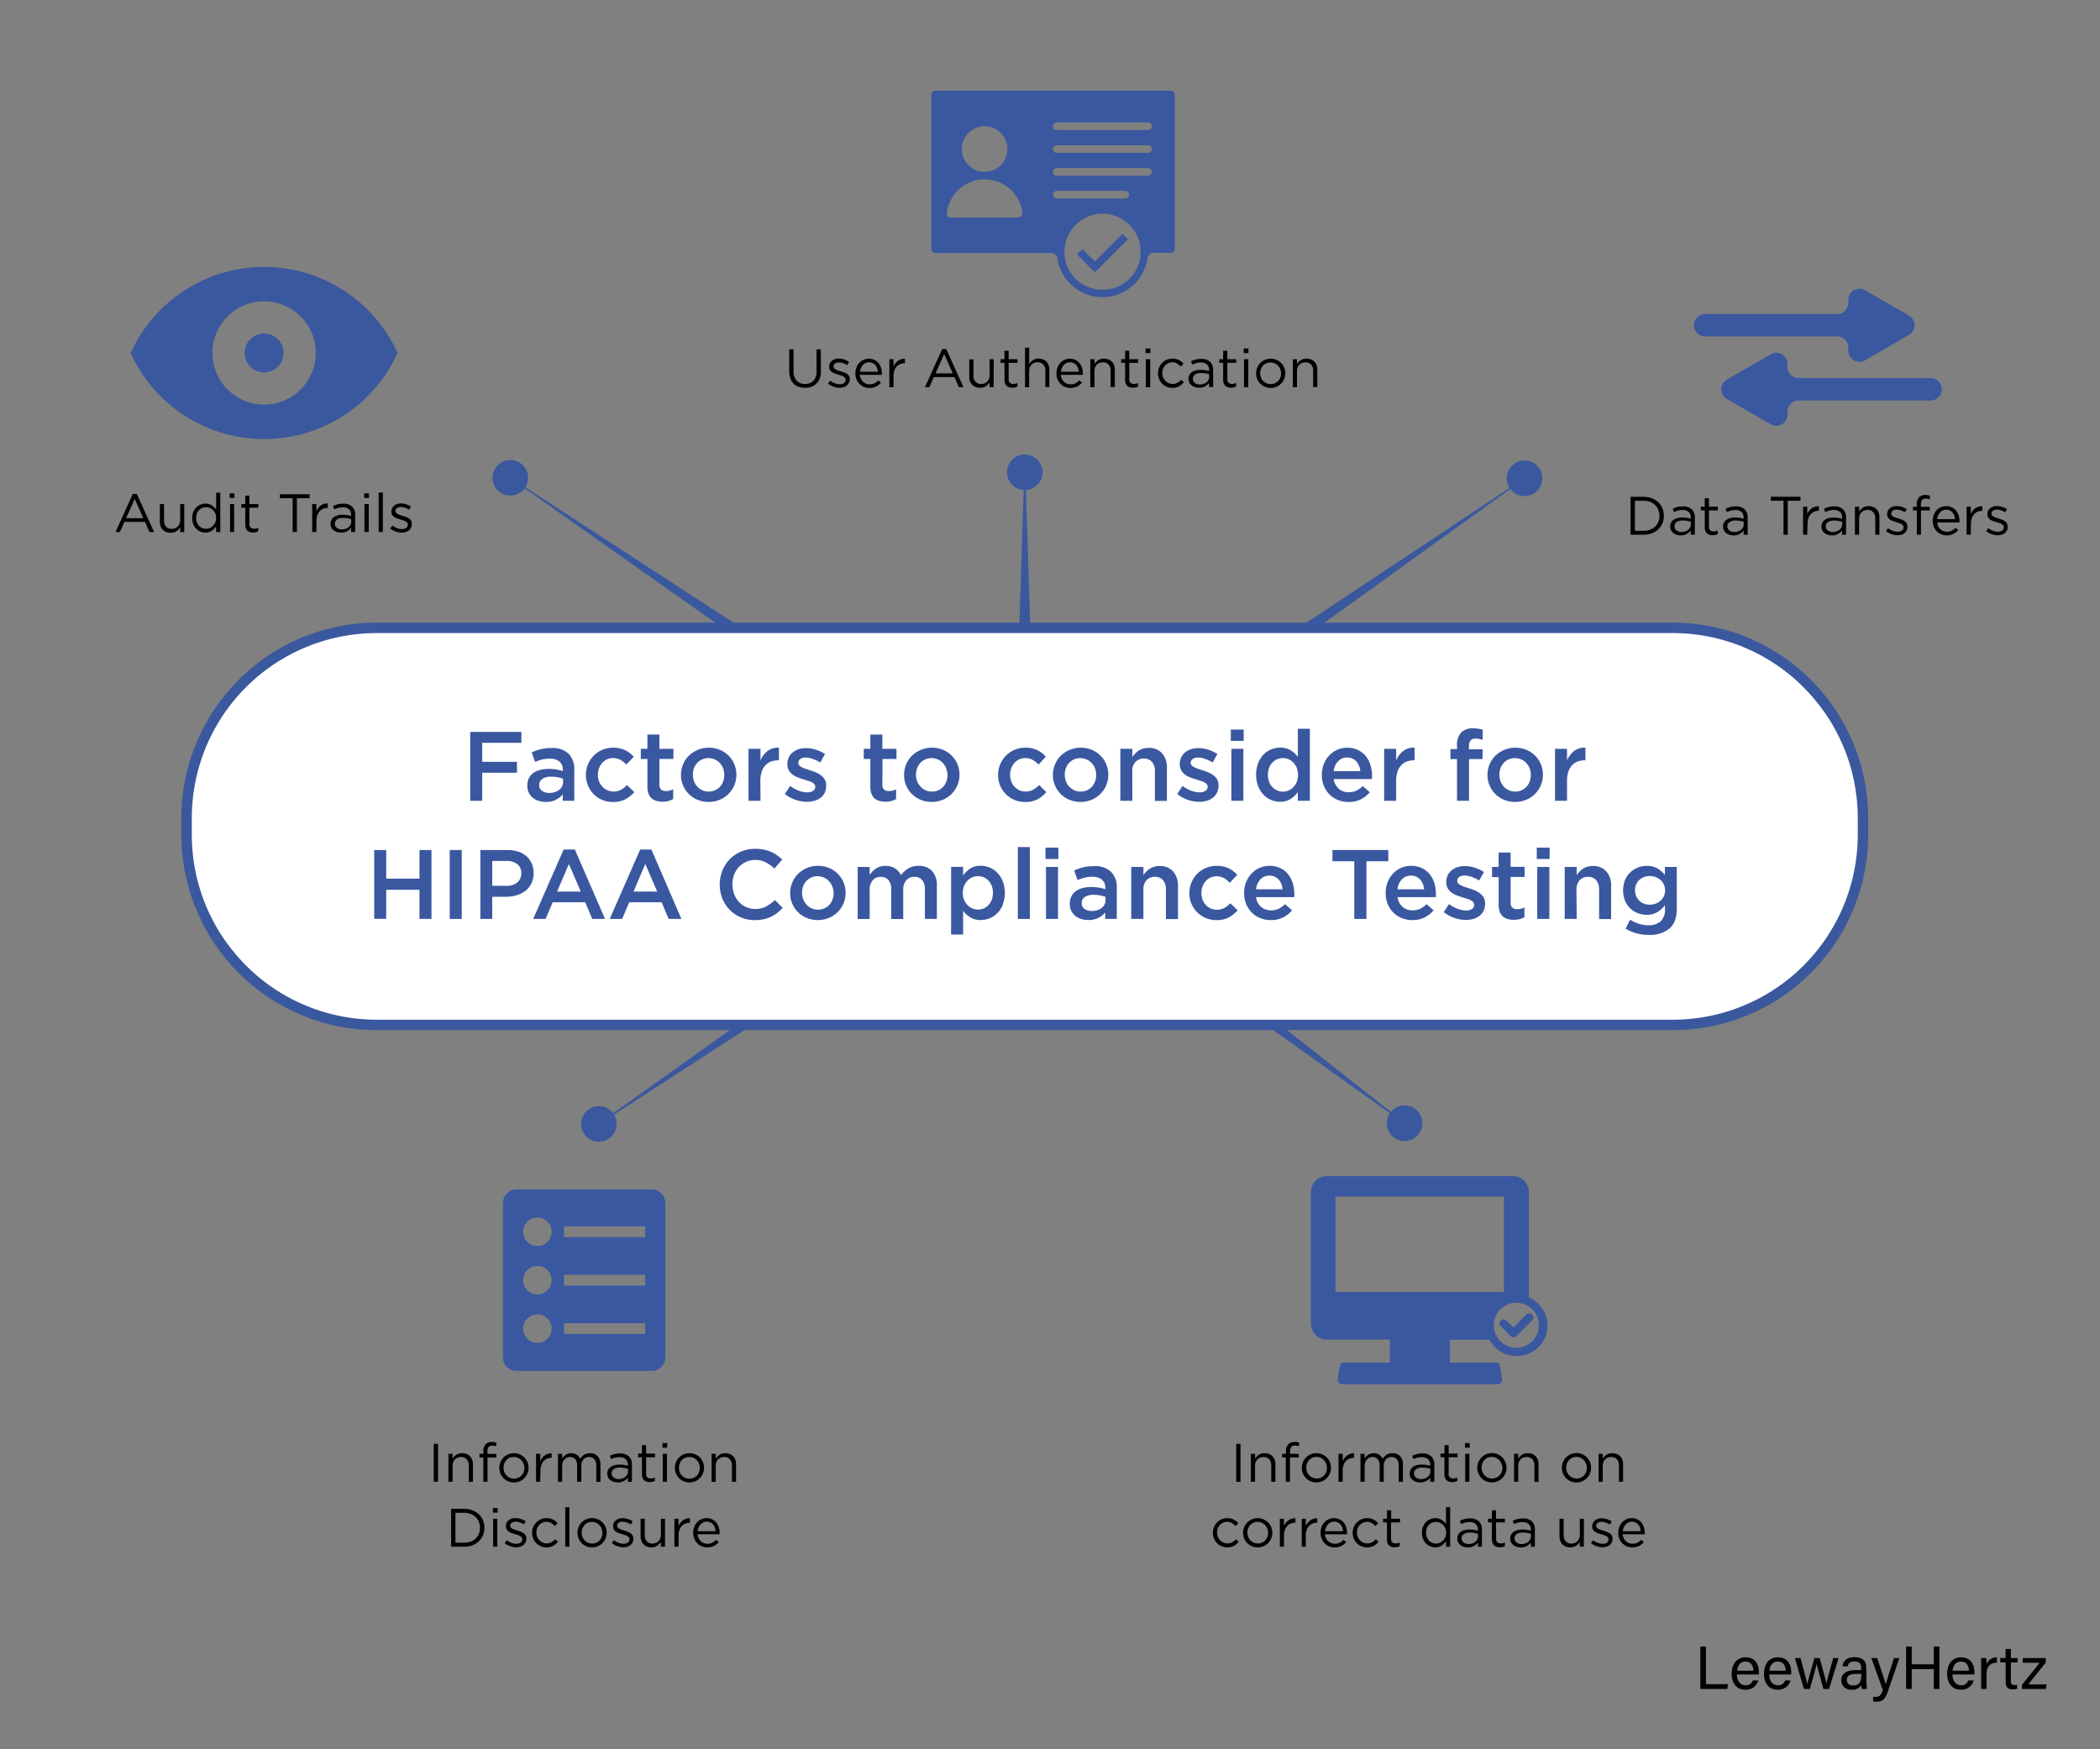 <?xml version="1.0" encoding="UTF-8"?> <svg xmlns="http://www.w3.org/2000/svg" viewBox="0 0 620.77 517.09"><rect x="0" y="0" width="620.77" height="517.09" fill="#808080" stroke="none"/><defs><style>.cls-1{fill:#3a589e;}.cls-2{fill:#fff;}.cls-3{fill:#3a58a0;}</style></defs><g id="INFO_02"><polygon class="cls-1" points="299.43 244.27 302.77 139.35 303.09 139.35 306.43 244.27 299.43 244.27"></polygon><circle class="cls-1" cx="302.93" cy="139.61" r="5.26" transform="translate(-30.37 126.55) rotate(-22.5)"></circle><line class="cls-2" x1="302.93" y1="244.27" x2="146.48" y2="138.27"></line><polygon class="cls-1" points="300.96 247.17 150.57 141.15 150.67 141 304.89 241.37 300.96 247.17"></polygon><path class="cls-1" d="M153.79,136.87a5.26,5.26,0,1,0,1.41,7.31A5.27,5.27,0,0,0,153.79,136.87Z"></path><line class="cls-2" x1="301.82" y1="244.27" x2="454.99" y2="138.39"></line><polygon class="cls-1" points="299.83 241.39 450.82 141.16 450.93 141.31 303.81 247.15 299.83 241.39"></polygon><path class="cls-1" d="M453.65,145.71a5.26,5.26,0,1,0-7.32-1.33A5.26,5.26,0,0,0,453.65,145.71Z"></path><line class="cls-2" x1="302.55" y1="246.89" x2="172.68" y2="335.17"></line><polygon class="cls-1" points="304.52 249.79 176.88 332.45 176.75 332.27 300.58 244 304.52 249.79"></polygon><path class="cls-1" d="M174.07,327.86a5.26,5.26,0,1,0,7.31,1.39A5.26,5.26,0,0,0,174.07,327.86Z"></path><line class="cls-2" x1="301.67" y1="246.89" x2="419.42" y2="335.17"></line><polygon class="cls-1" points="303.76 244.09 415.49 332.07 415.35 332.26 299.57 249.69 303.76 244.09"></polygon><path class="cls-1" d="M412.05,336.22a5.26,5.26,0,1,0-1.05-7.37A5.26,5.26,0,0,0,412.05,336.22Z"></path><path d="M502.63,486.7h1.65v11.1h6.54l-.24,1.43h-7.95Z"></path><path d="M513.44,494.94c0,1.86,1,3.19,2.51,3.19a2.1,2.1,0,0,0,2.19-1.42h1.61a3.73,3.73,0,0,1-3.86,2.73c-2.86,0-4-2.34-4-4.68,0-2.72,1.37-4.88,4.14-4.88,3,0,3.91,2.36,3.91,4.31,0,.28,0,.52,0,.75Zm4.87-1.1c0-1.51-.78-2.71-2.33-2.71s-2.32,1.11-2.48,2.71Z"></path><path d="M523,494.94c0,1.86.95,3.19,2.5,3.19a2.09,2.09,0,0,0,2.19-1.42h1.61a3.73,3.73,0,0,1-3.86,2.73c-2.86,0-4-2.34-4-4.68,0-2.72,1.37-4.88,4.14-4.88,3,0,3.91,2.36,3.91,4.31,0,.28,0,.52,0,.75Zm4.86-1.1c0-1.51-.78-2.71-2.33-2.71s-2.32,1.11-2.48,2.71Z"></path><path d="M532.25,490.1c1.14,4.28,1.79,6.73,2,7.67h0c.16-.85.81-3.13,2.1-7.67h1.55c1.42,5.17,1.86,6.66,2,7.49h0c.23-1,.59-2.34,2-7.49h1.6l-2.81,9.13H539c-.88-3.33-1.77-6.41-2-7.4h0c-.16,1-1,3.78-2,7.4h-1.77l-2.64-9.13Z"></path><path d="M551.75,497.23a15.09,15.09,0,0,0,.12,2h-1.51a5,5,0,0,1-.14-1.19,2.9,2.9,0,0,1-2.83,1.4,2.76,2.76,0,0,1-3.08-2.79c0-2,1.6-3,4.32-3h1.55v-.77c0-.81-.25-1.78-2-1.78-1.51,0-1.78.75-2,1.46h-1.53c.13-1.27.9-2.71,3.53-2.71,2.24,0,3.48.92,3.48,3Zm-1.55-2.45h-1.48c-1.82,0-2.79.5-2.79,1.78a1.6,1.6,0,0,0,1.78,1.64c2.2,0,2.49-1.48,2.49-3.13v-.29Z"></path><path d="M554.9,490.1c1.47,4.37,2.28,6.79,2.54,7.72h0c.29-1,.94-3.13,2.43-7.72h1.59l-3.28,9.54c-.92,2.69-1.62,3.35-3.47,3.35-.29,0-.63,0-1-.05v-1.37c.23,0,.5,0,.75,0,1.16,0,1.59-.51,2.13-2l-3.42-9.49Z"></path><path d="M563.46,486.7h1.66v5.24h6.52V486.7h1.67v12.53h-1.67v-5.87h-6.52v5.87h-1.66Z"></path><path d="M577.15,494.94c0,1.86,1,3.19,2.5,3.19a2.09,2.09,0,0,0,2.19-1.42h1.61a3.73,3.73,0,0,1-3.86,2.73c-2.86,0-4-2.34-4-4.68,0-2.72,1.37-4.88,4.14-4.88,2.95,0,3.91,2.36,3.91,4.31,0,.28,0,.52,0,.75Zm4.86-1.1c0-1.51-.78-2.71-2.33-2.71s-2.32,1.11-2.48,2.71Z"></path><path d="M585.62,492.58c0-1.27,0-2,0-2.48h1.55c0,.25.06,1,.06,1.85a3.2,3.2,0,0,1,3.06-2.07v1.57c-1.87.05-3.06,1-3.06,3.35v4.43h-1.59v-6.65Z"></path><path d="M591.27,490.1h1.59v-2.7h1.56v2.7h2v1.28h-2v5.34c0,.9.22,1.36,1.05,1.36a3.71,3.71,0,0,0,.79-.08v1.19a4.06,4.06,0,0,1-1.37.16c-1.42,0-2-.73-2-2.25v-5.72h-1.59Z"></path><path d="M597.7,498l5.26-6.52h-5V490.1h6.79v1.31l-5.19,6.48H605l-.25,1.34H597.7V498Z"></path><path d="M491.43,154.66a5.24,5.24,0,0,1-1.22,1.78,5.88,5.88,0,0,1-1.89,1.18,6.46,6.46,0,0,1-2.41.43H482v-11.2h3.89a6.67,6.67,0,0,1,2.41.43,5.69,5.69,0,0,1,1.89,1.17,5.33,5.33,0,0,1,1.22,1.78,5.58,5.58,0,0,1,.43,2.21A5.67,5.67,0,0,1,491.43,154.66Zm-1.21-3.93a4,4,0,0,0-.92-1.42,4.27,4.27,0,0,0-1.47-.94,5.09,5.09,0,0,0-1.92-.35h-2.62v8.87h2.62a5.09,5.09,0,0,0,1.92-.34,4.25,4.25,0,0,0,1.47-.93,4.15,4.15,0,0,0,.92-1.41,4.49,4.49,0,0,0,.33-1.74A4.57,4.57,0,0,0,490.22,150.73Z"></path><path d="M496,150.93a7.19,7.19,0,0,0-1.17.44l-.37-1a9.32,9.32,0,0,1,1.39-.51,6.58,6.58,0,0,1,1.62-.18,3.68,3.68,0,0,1,2.6.84A3.22,3.22,0,0,1,501,153v5.05h-1.19v-1.24a4,4,0,0,1-1.16,1,3.49,3.49,0,0,1-1.83.43,4,4,0,0,1-1.13-.16,3.16,3.16,0,0,1-1-.49,2.55,2.55,0,0,1-.7-.8,2.32,2.32,0,0,1-.27-1.14,2.51,2.51,0,0,1,.26-1.16,2.19,2.19,0,0,1,.73-.84,3.2,3.2,0,0,1,1.12-.51,5.33,5.33,0,0,1,1.43-.18,8.08,8.08,0,0,1,1.39.1,10.16,10.16,0,0,1,1.15.25V153a2.09,2.09,0,0,0-.65-1.68,2.64,2.64,0,0,0-1.81-.57A4.68,4.68,0,0,0,496,150.93Zm-.39,3.4a1.48,1.48,0,0,0-.62,1.26,1.42,1.42,0,0,0,.16.7,1.64,1.64,0,0,0,.46.52,1.86,1.86,0,0,0,.66.33,2.56,2.56,0,0,0,.79.11,3.49,3.49,0,0,0,1.08-.16,3,3,0,0,0,.87-.47,2.08,2.08,0,0,0,.59-.7,1.83,1.83,0,0,0,.22-.91v-.8c-.31-.08-.66-.16-1.06-.24a7.88,7.88,0,0,0-1.36-.11A2.94,2.94,0,0,0,495.59,154.33Z"></path><path d="M505.18,155.7a1.31,1.31,0,0,0,.38,1.08,1.6,1.6,0,0,0,1,.3,2.35,2.35,0,0,0,.6-.07,2.62,2.62,0,0,0,.6-.22v1.06a3.29,3.29,0,0,1-.68.26,3.35,3.35,0,0,1-.81.09,3.12,3.12,0,0,1-.93-.13,1.79,1.79,0,0,1-.74-.41,1.84,1.84,0,0,1-.49-.73,2.82,2.82,0,0,1-.18-1.07v-5h-1.15v-1.09h1.15v-2.49h1.24v2.49h2.62v1.09h-2.62Z"></path><path d="M511.63,150.93a7.19,7.19,0,0,0-1.17.44l-.37-1a9.32,9.32,0,0,1,1.39-.51,6.58,6.58,0,0,1,1.62-.18,3.68,3.68,0,0,1,2.6.84,3.22,3.22,0,0,1,.92,2.49v5.05h-1.19v-1.24a4.09,4.09,0,0,1-1.16,1,3.49,3.49,0,0,1-1.83.43,4,4,0,0,1-1.13-.16,3.06,3.06,0,0,1-1-.49,2.55,2.55,0,0,1-.7-.8,2.32,2.32,0,0,1-.27-1.14,2.51,2.51,0,0,1,.26-1.16,2.19,2.19,0,0,1,.73-.84,3.12,3.12,0,0,1,1.12-.51,5.33,5.33,0,0,1,1.43-.18,8.16,8.16,0,0,1,1.39.1,10.66,10.66,0,0,1,1.15.25V153a2.09,2.09,0,0,0-.65-1.68,2.64,2.64,0,0,0-1.81-.57A4.68,4.68,0,0,0,511.63,150.93Zm-.39,3.4a1.48,1.48,0,0,0-.62,1.26,1.42,1.42,0,0,0,.16.7,1.53,1.53,0,0,0,.46.52,1.86,1.86,0,0,0,.66.33,2.56,2.56,0,0,0,.79.11,3.38,3.38,0,0,0,1.07-.16,3,3,0,0,0,.88-.47,2.08,2.08,0,0,0,.59-.7,1.83,1.83,0,0,0,.22-.91v-.8c-.31-.08-.66-.16-1.06-.24a8,8,0,0,0-1.37-.11A2.93,2.93,0,0,0,511.24,154.33Z"></path><path d="M528.47,158.05h-1.26V148h-3.76v-1.17h8.78V148h-3.76Z"></path><path d="M534.22,158.05H533v-8.27h1.24v2.16a3.9,3.9,0,0,1,.56-.94,3.85,3.85,0,0,1,.76-.75,3.66,3.66,0,0,1,1-.47,3.57,3.57,0,0,1,1.1-.14V151h-.09a3.43,3.43,0,0,0-1.28.24,2.78,2.78,0,0,0-1,.72,3.34,3.34,0,0,0-.71,1.19,4.83,4.83,0,0,0-.25,1.64Z"></path><path d="M540.72,150.93a7.67,7.67,0,0,0-1.18.44l-.36-1a8.93,8.93,0,0,1,1.39-.51,6.55,6.55,0,0,1,1.61-.18,3.72,3.72,0,0,1,2.61.84,3.21,3.21,0,0,1,.91,2.49v5.05h-1.18v-1.24a4.23,4.23,0,0,1-1.16,1,3.54,3.54,0,0,1-1.83.43,3.91,3.91,0,0,1-1.13-.16,3.06,3.06,0,0,1-1-.49,2.58,2.58,0,0,1-.71-.8,2.43,2.43,0,0,1-.26-1.14,2.39,2.39,0,0,1,.26-1.16,2.25,2.25,0,0,1,.72-.84,3.29,3.29,0,0,1,1.12-.51A5.41,5.41,0,0,1,542,153a8.16,8.16,0,0,1,1.39.1,10.66,10.66,0,0,1,1.15.25V153a2.13,2.13,0,0,0-.65-1.68,2.65,2.65,0,0,0-1.81-.57A4.63,4.63,0,0,0,540.72,150.93Zm-.39,3.4a1.48,1.48,0,0,0-.63,1.26,1.47,1.47,0,0,0,.63,1.22,1.86,1.86,0,0,0,.66.33,2.56,2.56,0,0,0,.79.11,3.38,3.38,0,0,0,1.07-.16,3,3,0,0,0,.88-.47,2.08,2.08,0,0,0,.59-.7,1.94,1.94,0,0,0,.22-.91v-.8c-.31-.08-.67-.16-1.07-.24a7.8,7.8,0,0,0-1.36-.11A2.93,2.93,0,0,0,540.33,154.33Z"></path><path d="M549.56,158.05h-1.23v-8.27h1.23v1.44a3.94,3.94,0,0,1,1.09-1.14,2.91,2.91,0,0,1,1.74-.47,3.52,3.52,0,0,1,1.34.24,2.66,2.66,0,0,1,1,.68,2.9,2.9,0,0,1,.62,1.05,3.81,3.81,0,0,1,.22,1.34v5.13h-1.23v-4.83a2.67,2.67,0,0,0-.59-1.82,2.14,2.14,0,0,0-1.7-.67,2.72,2.72,0,0,0-1,.18,2.34,2.34,0,0,0-.79.53,2.55,2.55,0,0,0-.52.82,3,3,0,0,0-.18,1.06Z"></path><path d="M563.63,156.78a2.26,2.26,0,0,1-.62.78,2.94,2.94,0,0,1-.93.49,3.92,3.92,0,0,1-1.16.16,5.28,5.28,0,0,1-1.81-.32,5.57,5.57,0,0,1-1.61-.89l.62-.88a5.4,5.4,0,0,0,1.4.78,4.14,4.14,0,0,0,1.46.27,2,2,0,0,0,1.23-.35,1.12,1.12,0,0,0,.48-1v0a.88.88,0,0,0-.16-.53,1.49,1.49,0,0,0-.46-.39,3.36,3.36,0,0,0-.66-.29l-.78-.25c-.32-.09-.64-.2-1-.31a4,4,0,0,1-.88-.42,2.29,2.29,0,0,1-.64-.64,1.8,1.8,0,0,1-.25-1v0a2.22,2.22,0,0,1,.21-1,2.16,2.16,0,0,1,.59-.75,2.63,2.63,0,0,1,.89-.48,3.72,3.72,0,0,1,1.13-.17,5,5,0,0,1,1.55.25,5.51,5.51,0,0,1,1.43.66l-.56.93a5.88,5.88,0,0,0-1.21-.59,3.94,3.94,0,0,0-1.24-.21,1.83,1.83,0,0,0-1.17.34,1.06,1.06,0,0,0-.43.86v0a.75.75,0,0,0,.18.5,1.4,1.4,0,0,0,.47.38,4,4,0,0,0,.68.29l.8.25c.32.1.63.21.95.33a3.42,3.42,0,0,1,.85.44,2.05,2.05,0,0,1,.62.66,1.73,1.73,0,0,1,.23.94v0A2.18,2.18,0,0,1,563.63,156.78Z"></path><path d="M570.46,149.81v1.06h-2.61v7.18h-1.23v-7.18h-1.14V149.8h1.14v-.72a3,3,0,0,1,.64-2.07,2.43,2.43,0,0,1,1.85-.7,5.32,5.32,0,0,1,.75.05,2.75,2.75,0,0,1,.61.16v1.07l-.61-.15a2.74,2.74,0,0,0-.59-.06c-1,0-1.44.59-1.44,1.76v.67Z"></path><path d="M572.93,155.57a2.91,2.91,0,0,0,.66.88,2.77,2.77,0,0,0,.9.54,3,3,0,0,0,1,.18,3.11,3.11,0,0,0,1.48-.32,4.27,4.27,0,0,0,1.12-.84l.77.69a5.1,5.1,0,0,1-1.42,1.12,4.5,4.5,0,0,1-3.59.11,3.78,3.78,0,0,1-1.31-.88,4,4,0,0,1-.9-1.36,4.6,4.6,0,0,1-.33-1.76,4.73,4.73,0,0,1,.3-1.69,4.15,4.15,0,0,1,.82-1.38,3.87,3.87,0,0,1,1.26-.92,3.77,3.77,0,0,1,1.59-.33A3.71,3.71,0,0,1,577,150a3.54,3.54,0,0,1,1.22.94,4,4,0,0,1,.75,1.39,5.57,5.57,0,0,1,.25,1.71v.18a1.41,1.41,0,0,1,0,.2h-6.55A3.65,3.65,0,0,0,572.93,155.57Zm5-2.11a4.25,4.25,0,0,0-.23-1.07,2.84,2.84,0,0,0-.51-.9,2.5,2.5,0,0,0-.79-.61,2.39,2.39,0,0,0-1.09-.23,2.44,2.44,0,0,0-1,.21,2.9,2.9,0,0,0-.81.59,3.39,3.39,0,0,0-.57.89,4,4,0,0,0-.29,1.12Z"></path><path d="M582.57,158.05h-1.23v-8.27h1.23v2.16a4.25,4.25,0,0,1,.56-.94,3.85,3.85,0,0,1,.76-.75,3.66,3.66,0,0,1,1-.47,3.57,3.57,0,0,1,1.1-.14V151h-.09a3.34,3.34,0,0,0-1.27.24,2.82,2.82,0,0,0-1.05.72,3.34,3.34,0,0,0-.71,1.19,4.83,4.83,0,0,0-.25,1.64Z"></path><path d="M593.26,156.78a2.26,2.26,0,0,1-.62.78,2.94,2.94,0,0,1-.93.49,3.92,3.92,0,0,1-1.16.16,5.28,5.28,0,0,1-1.81-.32,5.7,5.7,0,0,1-1.61-.89l.62-.88a5.57,5.57,0,0,0,1.4.78,4.18,4.18,0,0,0,1.46.27,2,2,0,0,0,1.24-.35,1.12,1.12,0,0,0,.48-1v0a.88.88,0,0,0-.17-.53,1.49,1.49,0,0,0-.46-.39,3.36,3.36,0,0,0-.66-.29l-.78-.25c-.32-.09-.64-.2-1-.31a4.06,4.06,0,0,1-.89-.42,2.29,2.29,0,0,1-.64-.64,1.8,1.8,0,0,1-.24-1v0a2.37,2.37,0,0,1,.2-1,2.16,2.16,0,0,1,.59-.75,2.63,2.63,0,0,1,.89-.48,3.77,3.77,0,0,1,1.13-.17,5,5,0,0,1,1.55.25,5.51,5.51,0,0,1,1.43.66l-.56.93a5.88,5.88,0,0,0-1.21-.59,3.89,3.89,0,0,0-1.24-.21,1.83,1.83,0,0,0-1.17.34,1.06,1.06,0,0,0-.43.86v0a.75.75,0,0,0,.18.5,1.4,1.4,0,0,0,.47.38,4.34,4.34,0,0,0,.68.29l.8.25c.32.1.64.21.95.33a3.67,3.67,0,0,1,.86.44,2.13,2.13,0,0,1,.61.66,1.73,1.73,0,0,1,.23.94v0A2.18,2.18,0,0,1,593.26,156.78Z"></path><path d="M129.48,426.79V438h-1.26v-11.2Z"></path><path d="M133.79,438h-1.23v-8.27h1.23v1.44a4,4,0,0,1,1.09-1.15,3,3,0,0,1,1.74-.47,3.52,3.52,0,0,1,1.34.24,2.78,2.78,0,0,1,1,.68,2.9,2.9,0,0,1,.62,1.05,3.81,3.81,0,0,1,.22,1.34V438h-1.23v-4.83a2.65,2.65,0,0,0-.6-1.83,2.15,2.15,0,0,0-1.69-.67,2.53,2.53,0,0,0-1,.19,2.31,2.31,0,0,0-.79.52,2.44,2.44,0,0,0-.52.83,3,3,0,0,0-.18,1.05Z"></path><path d="M146.72,429.75v1.06h-2.61V438h-1.23v-7.18h-1.14v-1.08h1.14V429a3,3,0,0,1,.64-2.06,2.4,2.4,0,0,1,1.85-.71,5.32,5.32,0,0,1,.75.05,4.57,4.57,0,0,1,.61.16v1.08a6.18,6.18,0,0,0-.61-.16,3.51,3.51,0,0,0-.59-.05c-1,0-1.44.58-1.44,1.76v.67Z"></path><path d="M155.91,435.52a4.2,4.2,0,0,1-.91,1.38,4.13,4.13,0,0,1-1.37.94,4.34,4.34,0,0,1-1.73.34,4.18,4.18,0,0,1-1.71-.34,4.33,4.33,0,0,1-1.36-.93,4.24,4.24,0,0,1-.9-1.37,4.42,4.42,0,0,1-.32-1.66,4.52,4.52,0,0,1,.32-1.68,4.39,4.39,0,0,1,.9-1.38,4.39,4.39,0,0,1,6.19,0,4.29,4.29,0,0,1,1.22,3A4.33,4.33,0,0,1,155.91,435.52Zm-1.17-2.91a3,3,0,0,0-.65-1,3.39,3.39,0,0,0-1-.7,3.13,3.13,0,0,0-2.45,0,2.62,2.62,0,0,0-.95.68,3.32,3.32,0,0,0-.62,1,3.48,3.48,0,0,0-.22,1.26,3.35,3.35,0,0,0,.23,1.26,3.15,3.15,0,0,0,.64,1,3,3,0,0,0,1,.69,2.85,2.85,0,0,0,1.21.25,2.91,2.91,0,0,0,1.23-.25,2.76,2.76,0,0,0,1-.67,3.13,3.13,0,0,0,.63-1,3.42,3.42,0,0,0,.22-1.25A3.48,3.48,0,0,0,154.74,432.61Z"></path><path d="M159.69,438h-1.23v-8.27h1.23v2.16a4.75,4.75,0,0,1,.56-.95,4.15,4.15,0,0,1,.77-.74,3.07,3.07,0,0,1,.94-.47,3.35,3.35,0,0,1,1.11-.15v1.33H163a3.38,3.38,0,0,0-1.27.24,2.9,2.9,0,0,0-1,.72,3.41,3.41,0,0,0-.7,1.19,4.91,4.91,0,0,0-.26,1.64Z"></path><path d="M172,430.55a3.28,3.28,0,0,1,.64-.53,2.71,2.71,0,0,1,.79-.35,3.32,3.32,0,0,1,1-.13,2.94,2.94,0,0,1,2.26.89,3.47,3.47,0,0,1,.81,2.44V438h-1.23v-4.83a2.71,2.71,0,0,0-.57-1.85,2,2,0,0,0-1.57-.65,2.38,2.38,0,0,0-.88.17,2,2,0,0,0-.73.5,2.37,2.37,0,0,0-.5.8,3.12,3.12,0,0,0-.18,1.09V438H170.6v-4.86a2.71,2.71,0,0,0-.56-1.82,2,2,0,0,0-1.56-.65,2.33,2.33,0,0,0-.92.19,2.13,2.13,0,0,0-.72.55,2.59,2.59,0,0,0-.49.82,3,3,0,0,0-.18,1V438h-1.23v-8.27h1.23v1.39a6.26,6.26,0,0,1,.46-.59,2.81,2.81,0,0,1,.57-.51,2.66,2.66,0,0,1,.72-.34,3.24,3.24,0,0,1,2.59.34,3,3,0,0,1,1,1.18A6.12,6.12,0,0,1,172,430.55Z"></path><path d="M181.81,430.86a7.19,7.19,0,0,0-1.17.44l-.37-1a8.27,8.27,0,0,1,1.39-.5,6.58,6.58,0,0,1,1.62-.18,3.68,3.68,0,0,1,2.6.84,3.19,3.19,0,0,1,.92,2.48V438h-1.19v-1.25a3.8,3.8,0,0,1-1.16,1,3.49,3.49,0,0,1-1.83.43,4,4,0,0,1-1.13-.16,2.85,2.85,0,0,1-1-.48,2.48,2.48,0,0,1-.7-.81,2.29,2.29,0,0,1-.27-1.14,2.57,2.57,0,0,1,.26-1.16,2.34,2.34,0,0,1,.73-.84,3.5,3.5,0,0,1,1.12-.51,5.34,5.34,0,0,1,1.43-.17,9.44,9.44,0,0,1,1.39.09,10.68,10.68,0,0,1,1.15.26V433a2.1,2.1,0,0,0-.65-1.69,2.64,2.64,0,0,0-1.81-.57A5.06,5.06,0,0,0,181.81,430.86Zm-.39,3.4a1.48,1.48,0,0,0-.62,1.27,1.45,1.45,0,0,0,.16.7,1.63,1.63,0,0,0,.46.52,2.27,2.27,0,0,0,.66.33,2.9,2.9,0,0,0,.79.11,3.38,3.38,0,0,0,1.07-.17,2.94,2.94,0,0,0,.88-.46,2.12,2.12,0,0,0,.59-.71,1.82,1.82,0,0,0,.22-.9v-.8a10.57,10.57,0,0,0-1.06-.24,7.11,7.11,0,0,0-1.37-.11A2.93,2.93,0,0,0,181.42,434.26Z"></path><path d="M191,435.64a1.28,1.28,0,0,0,.39,1.07,1.58,1.58,0,0,0,1,.3,2.91,2.91,0,0,0,.6-.06,3.19,3.19,0,0,0,.6-.22v1a2.45,2.45,0,0,1-.68.26,3.35,3.35,0,0,1-.81.09,3.12,3.12,0,0,1-.93-.13,1.83,1.83,0,0,1-.74-.4,1.92,1.92,0,0,1-.49-.73,2.89,2.89,0,0,1-.18-1.07v-5h-1.15v-1.09h1.15v-2.5H191v2.5h2.63v1.09H191Z"></path><path d="M195.84,427.91v-1.36h1.4v1.36Zm.08,10.08v-8.27h1.23V438Z"></path><path d="M207.8,435.52a4.2,4.2,0,0,1-.91,1.38,4.13,4.13,0,0,1-1.37.94,4.34,4.34,0,0,1-1.73.34,4.23,4.23,0,0,1-3.07-1.27,4.08,4.08,0,0,1-.9-1.37,4.42,4.42,0,0,1-.32-1.66,4.52,4.52,0,0,1,.32-1.68,4.22,4.22,0,0,1,.9-1.38,4.29,4.29,0,0,1,3.1-1.28,4.26,4.26,0,0,1,1.72.35,4.34,4.34,0,0,1,1.37.92,4.34,4.34,0,0,1,1.21,3A4.51,4.51,0,0,1,207.8,435.52Zm-1.17-2.91a3.12,3.12,0,0,0-.65-1,3.3,3.3,0,0,0-1-.7,3.1,3.1,0,0,0-2.44,0,2.75,2.75,0,0,0-1,.68,3.46,3.46,0,0,0-.84,2.28,3.36,3.36,0,0,0,.24,1.26,3.1,3.1,0,0,0,1.6,1.71,3.13,3.13,0,0,0,2.45,0,2.86,2.86,0,0,0,1-.67,3.13,3.13,0,0,0,.63-1,3.42,3.42,0,0,0,.22-1.25A3.48,3.48,0,0,0,206.63,432.61Z"></path><path d="M211.58,438h-1.23v-8.27h1.23v1.44a4,4,0,0,1,1.09-1.15,3,3,0,0,1,1.74-.47,3.52,3.52,0,0,1,1.34.24,2.78,2.78,0,0,1,1,.68,2.9,2.9,0,0,1,.62,1.05,3.81,3.81,0,0,1,.22,1.34V438h-1.23v-4.83a2.7,2.7,0,0,0-.59-1.83,2.18,2.18,0,0,0-1.7-.67,2.45,2.45,0,0,0-1,.19,2.26,2.26,0,0,0-.8.52,2.6,2.6,0,0,0-.52.83,3,3,0,0,0-.18,1.05Z"></path><path d="M142.77,453.79a5.14,5.14,0,0,1-1.22,1.78,5.73,5.73,0,0,1-1.89,1.19,6.46,6.46,0,0,1-2.41.43h-3.89V446h3.89a6.66,6.66,0,0,1,2.41.42,5.88,5.88,0,0,1,1.89,1.18,5.14,5.14,0,0,1,1.22,1.78,5.53,5.53,0,0,1,.43,2.2A5.67,5.67,0,0,1,142.77,453.79Zm-1.21-3.93a4.05,4.05,0,0,0-.92-1.41,4.29,4.29,0,0,0-1.47-.95,5.09,5.09,0,0,0-1.92-.34h-2.62V456h2.62a5.3,5.3,0,0,0,1.92-.33,4.27,4.27,0,0,0,1.47-.94,4.11,4.11,0,0,0,.92-1.4,4.49,4.49,0,0,0,.33-1.74A4.66,4.66,0,0,0,141.56,449.86Z"></path><path d="M145.7,447.11v-1.36h1.41v1.36Zm.08,10.08v-8.27H147v8.27Z"></path><path d="M155.32,455.92a2.32,2.32,0,0,1-.62.77,2.58,2.58,0,0,1-.93.49,3.92,3.92,0,0,1-1.16.17,5.3,5.3,0,0,1-1.81-.33,5.6,5.6,0,0,1-1.61-.89l.62-.88a5.62,5.62,0,0,0,1.4.79,4.24,4.24,0,0,0,1.47.27,2.06,2.06,0,0,0,1.23-.35,1.14,1.14,0,0,0,.48-1v0a.86.86,0,0,0-.17-.53,1.38,1.38,0,0,0-.46-.39,2.87,2.87,0,0,0-.66-.3q-.37-.13-.78-.24l-1-.31a3.79,3.79,0,0,1-.88-.43,2,2,0,0,1-.64-.64,1.67,1.67,0,0,1-.25-1v0a2.25,2.25,0,0,1,.21-1,2.11,2.11,0,0,1,.58-.75,2.59,2.59,0,0,1,.9-.48,3.65,3.65,0,0,1,1.12-.17A5.35,5.35,0,0,1,154,449a6,6,0,0,1,1.42.67l-.56.92a5.6,5.6,0,0,0-1.21-.58,3.91,3.91,0,0,0-1.24-.22,1.83,1.83,0,0,0-1.17.35,1.07,1.07,0,0,0-.43.85v0a.75.75,0,0,0,.18.5,1.66,1.66,0,0,0,.47.38,4.36,4.36,0,0,0,.68.28l.8.26c.32.1.64.2.95.32a3.89,3.89,0,0,1,.86.45,2.21,2.21,0,0,1,.61.65,1.76,1.76,0,0,1,.24.95v0A2.26,2.26,0,0,1,155.32,455.92Z"></path><path d="M163.53,456.93a3.92,3.92,0,0,1-2,.45,4.12,4.12,0,0,1-1.69-.34,4.23,4.23,0,0,1-2.23-2.3,4.49,4.49,0,0,1,0-3.33,4.47,4.47,0,0,1,.89-1.39,4.35,4.35,0,0,1,1.34-.93,4.12,4.12,0,0,1,1.69-.35,5,5,0,0,1,1.07.11,4.33,4.33,0,0,1,.88.31,4.28,4.28,0,0,1,.74.48,6.76,6.76,0,0,1,.62.57l-.81.87a5.63,5.63,0,0,0-1.08-.88,2.6,2.6,0,0,0-1.43-.37,2.7,2.7,0,0,0-1.17.25,2.91,2.91,0,0,0-.95.68,3.53,3.53,0,0,0-.62,1,3.48,3.48,0,0,0-.22,1.26,3.35,3.35,0,0,0,.23,1.26,3.31,3.31,0,0,0,.64,1,3,3,0,0,0,3.58.58,5,5,0,0,0,1.11-.88l.79.74A5.83,5.83,0,0,1,163.53,456.93Z"></path><path d="M167.09,457.19V445.51h1.23v11.68Z"></path><path d="M179,454.72a4.45,4.45,0,0,1-.9,1.38,4.28,4.28,0,0,1-3.11,1.28,4.18,4.18,0,0,1-1.71-.34,4.44,4.44,0,0,1-1.36-.93,4.44,4.44,0,0,1-.89-4.7,4.3,4.3,0,0,1,.89-1.39,4.37,4.37,0,0,1,1.37-.93,4.38,4.38,0,0,1,4.82.92,4.08,4.08,0,0,1,.9,1.37,4.43,4.43,0,0,1,.32,1.67A4.33,4.33,0,0,1,179,454.72Zm-1.17-2.91a3.09,3.09,0,0,0-.64-1,3.25,3.25,0,0,0-1-.7,2.9,2.9,0,0,0-1.22-.25,2.94,2.94,0,0,0-1.23.25,2.71,2.71,0,0,0-.95.68,3.53,3.53,0,0,0-.62,1,3.48,3.48,0,0,0-.22,1.26,3.56,3.56,0,0,0,.23,1.26,3.33,3.33,0,0,0,.64,1,3.06,3.06,0,0,0,1,.69,2.9,2.9,0,0,0,1.22.25,3,3,0,0,0,2.19-.92,3.28,3.28,0,0,0,.62-1,3.43,3.43,0,0,0,.23-1.25A3.29,3.29,0,0,0,177.8,451.81Z"></path><path d="M187,455.92a2.32,2.32,0,0,1-.62.77,2.58,2.58,0,0,1-.93.49,3.92,3.92,0,0,1-1.16.17,5.69,5.69,0,0,1-3.42-1.22l.62-.88a5.44,5.44,0,0,0,1.4.79,4.14,4.14,0,0,0,1.46.27,2.07,2.07,0,0,0,1.24-.35,1.14,1.14,0,0,0,.48-1v0a.86.86,0,0,0-.17-.53,1.49,1.49,0,0,0-.46-.39,2.87,2.87,0,0,0-.66-.3q-.37-.13-.78-.24l-1-.31a4,4,0,0,1-.88-.43,2.17,2.17,0,0,1-.64-.64,1.75,1.75,0,0,1-.24-1v0a2.12,2.12,0,0,1,.79-1.72,2.63,2.63,0,0,1,.89-.48,3.77,3.77,0,0,1,1.13-.17,5.28,5.28,0,0,1,1.55.25,5.88,5.88,0,0,1,1.43.67l-.56.92a5.84,5.84,0,0,0-1.21-.58,4,4,0,0,0-1.24-.22,1.83,1.83,0,0,0-1.17.35,1,1,0,0,0-.43.85v0a.75.75,0,0,0,.18.5,1.53,1.53,0,0,0,.47.38,4,4,0,0,0,.68.28l.8.26c.32.1.63.2.95.32a4.13,4.13,0,0,1,.86.45,2.21,2.21,0,0,1,.61.65,1.76,1.76,0,0,1,.23.95v0A2.25,2.25,0,0,1,187,455.92Z"></path><path d="M195.36,448.92h1.22v8.27h-1.22v-1.44a3.78,3.78,0,0,1-1.08,1.14,3,3,0,0,1-1.75.48,3.46,3.46,0,0,1-1.33-.25,2.75,2.75,0,0,1-1-.67,3.07,3.07,0,0,1-.62-1.05,4.15,4.15,0,0,1-.22-1.35v-5.13h1.24v4.83a2.62,2.62,0,0,0,.59,1.82,2.12,2.12,0,0,0,1.69.67,2.68,2.68,0,0,0,1-.18,2.21,2.21,0,0,0,.78-.53,2.55,2.55,0,0,0,.52-.82,2.78,2.78,0,0,0,.19-1.06Z"></path><path d="M200.58,457.19h-1.23v-8.27h1.23v2.16a4.75,4.75,0,0,1,.56-.95,3.86,3.86,0,0,1,.77-.74,3,3,0,0,1,.94-.47,3.32,3.32,0,0,1,1.11-.15v1.33h-.1a3.38,3.38,0,0,0-1.27.24,2.9,2.9,0,0,0-1.05.72,3.41,3.41,0,0,0-.7,1.19,4.67,4.67,0,0,0-.26,1.64Z"></path><path d="M206.55,454.7a2.92,2.92,0,0,0,.65.88,2.77,2.77,0,0,0,.9.54,2.82,2.82,0,0,0,1,.19,3.2,3.2,0,0,0,1.48-.32,4.36,4.36,0,0,0,1.13-.85l.77.69a5.18,5.18,0,0,1-1.43,1.13,4.21,4.21,0,0,1-2,.42,4.08,4.08,0,0,1-2.92-1.19,4.32,4.32,0,0,1-.89-1.37,4.38,4.38,0,0,1-.34-1.76,4.73,4.73,0,0,1,.3-1.69,4.38,4.38,0,0,1,.82-1.37,3.83,3.83,0,0,1,1.26-.92,3.93,3.93,0,0,1,3.22,0,3.64,3.64,0,0,1,1.22.93,4.14,4.14,0,0,1,.75,1.39,5.66,5.66,0,0,1,.26,1.71v.18a1.65,1.65,0,0,1,0,.21h-6.54A3.36,3.36,0,0,0,206.55,454.7Zm5-2.1a3.78,3.78,0,0,0-.23-1.07,2.74,2.74,0,0,0-.51-.9A2.42,2.42,0,0,0,210,450a2.5,2.5,0,0,0-1.09-.23,2.25,2.25,0,0,0-1,.22,2.49,2.49,0,0,0-.81.59,3,3,0,0,0-.58.89,3.92,3.92,0,0,0-.28,1.12Z"></path><path d="M366.7,426.79V438h-1.27v-11.2Z"></path><path d="M371,438h-1.23v-8.27H371v1.44a4,4,0,0,1,1.09-1.15,3,3,0,0,1,1.74-.47,3.52,3.52,0,0,1,1.34.24,2.78,2.78,0,0,1,1,.68,3.16,3.16,0,0,1,.63,1.05,4.05,4.05,0,0,1,.21,1.34V438h-1.23v-4.83a2.7,2.7,0,0,0-.59-1.83,2.18,2.18,0,0,0-1.7-.67,2.45,2.45,0,0,0-1,.19,2.14,2.14,0,0,0-.79.52,2.46,2.46,0,0,0-.53.83,3,3,0,0,0-.18,1.05Z"></path><path d="M383.93,429.75v1.06h-2.61V438h-1.23v-7.18H379v-1.08h1.14V429a2.91,2.91,0,0,1,.65-2.06,2.38,2.38,0,0,1,1.85-.7,5.41,5.41,0,0,1,.74,0,4.21,4.21,0,0,1,.61.16v1.08c-.22-.07-.42-.12-.6-.16a3.61,3.61,0,0,0-.59-.05c-1,0-1.45.58-1.45,1.76v.67Z"></path><path d="M393.12,435.52a4.34,4.34,0,0,1-.9,1.38,4.28,4.28,0,0,1-3.11,1.28,4.18,4.18,0,0,1-1.71-.34,4.33,4.33,0,0,1-1.36-.93,4.42,4.42,0,0,1-.9-4.7,4.5,4.5,0,0,1,.9-1.39,4.26,4.26,0,0,1,1.37-.93,4.31,4.31,0,0,1,1.73-.35,4.39,4.39,0,0,1,3.09,1.27,4.08,4.08,0,0,1,.9,1.37,4.43,4.43,0,0,1,.32,1.67A4.33,4.33,0,0,1,393.12,435.52ZM392,432.61a3.11,3.11,0,0,0-1.62-1.72,2.76,2.76,0,0,0-1.22-.26,2.94,2.94,0,0,0-1.23.25,2.71,2.71,0,0,0-.95.68,3.53,3.53,0,0,0-.62,1,3.48,3.48,0,0,0-.22,1.26,3.56,3.56,0,0,0,.23,1.26,3.33,3.33,0,0,0,.64,1,3.06,3.06,0,0,0,1,.69,2.88,2.88,0,0,0,1.21.25,3,3,0,0,0,2.2-.92,3.28,3.28,0,0,0,.62-1,3.42,3.42,0,0,0,.22-1.25A3.28,3.28,0,0,0,392,432.61Z"></path><path d="M396.9,438h-1.23v-8.27h1.23v2.16a4.75,4.75,0,0,1,.56-.95,4.15,4.15,0,0,1,.77-.74,3.37,3.37,0,0,1,.95-.47,3.29,3.29,0,0,1,1.1-.15v1.33h-.1a3.41,3.41,0,0,0-1.27.24,2.9,2.9,0,0,0-1.05.72,3.57,3.57,0,0,0-.7,1.19,4.91,4.91,0,0,0-.26,1.64Z"></path><path d="M409.22,430.55a3,3,0,0,1,.63-.53,3.16,3.16,0,0,1,.79-.35,3.35,3.35,0,0,1,1-.13,2.9,2.9,0,0,1,2.25.89,3.49,3.49,0,0,1,.82,2.44V438h-1.24v-4.83a2.71,2.71,0,0,0-.56-1.85,2,2,0,0,0-1.58-.65,2.38,2.38,0,0,0-.88.17,2,2,0,0,0-.73.5,2.35,2.35,0,0,0-.49.8,2.9,2.9,0,0,0-.19,1.09V438h-1.21v-4.86a2.66,2.66,0,0,0-.57-1.82,2,2,0,0,0-1.56-.65,2.24,2.24,0,0,0-.91.19,2.17,2.17,0,0,0-.73.55,2.59,2.59,0,0,0-.49.82,3,3,0,0,0-.18,1V438h-1.23v-8.27h1.23v1.39a6.26,6.26,0,0,1,.46-.59,3.46,3.46,0,0,1,.57-.51,3,3,0,0,1,.72-.34,2.94,2.94,0,0,1,.93-.13,2.81,2.81,0,0,1,1.66.47,3,3,0,0,1,1,1.18A5.11,5.11,0,0,1,409.22,430.55Z"></path><path d="M419,430.86a7.19,7.19,0,0,0-1.17.44l-.37-1a8.27,8.27,0,0,1,1.39-.5,6.58,6.58,0,0,1,1.62-.18,3.72,3.72,0,0,1,2.61.84,3.2,3.2,0,0,1,.91,2.48V438h-1.19v-1.25a3.68,3.68,0,0,1-1.16,1,3.49,3.49,0,0,1-1.83.44,4.34,4.34,0,0,1-1.13-.16,3.27,3.27,0,0,1-1-.49,2.48,2.48,0,0,1-.7-.81,2.29,2.29,0,0,1-.27-1.14,2.57,2.57,0,0,1,.26-1.16,2.34,2.34,0,0,1,.73-.84,3.61,3.61,0,0,1,1.12-.51,5.34,5.34,0,0,1,1.43-.17,9.35,9.35,0,0,1,1.39.09,10.16,10.16,0,0,1,1.15.26V433a2.13,2.13,0,0,0-.64-1.69,2.68,2.68,0,0,0-1.82-.57A5.06,5.06,0,0,0,419,430.86Zm-.39,3.4a1.51,1.51,0,0,0-.62,1.27,1.35,1.35,0,0,0,.17.7,1.6,1.6,0,0,0,.45.52,2.27,2.27,0,0,0,.66.33,3,3,0,0,0,.79.11,3.49,3.49,0,0,0,1.08-.17,2.83,2.83,0,0,0,.88-.46,2.24,2.24,0,0,0,.59-.71,1.93,1.93,0,0,0,.21-.9v-.8a10,10,0,0,0-1.06-.24,7.88,7.88,0,0,0-1.36-.11A3,3,0,0,0,418.63,434.26Z"></path><path d="M428.22,435.64a1.28,1.28,0,0,0,.38,1.07,1.6,1.6,0,0,0,1,.3,2.91,2.91,0,0,0,.6-.06,2.76,2.76,0,0,0,.6-.22v1a2.68,2.68,0,0,1-.68.27,4,4,0,0,1-.81.08,3.48,3.48,0,0,1-.93-.12,2.05,2.05,0,0,1-.74-.41,1.92,1.92,0,0,1-.49-.73,2.89,2.89,0,0,1-.18-1.07v-5h-1.15v-1.09H427v-2.5h1.24v2.5h2.62v1.09h-2.62Z"></path><path d="M433.05,427.91v-1.36h1.41v1.36Zm.08,10.08v-8.27h1.23V438Z"></path><path d="M445,435.52a4.2,4.2,0,0,1-.91,1.38,4.13,4.13,0,0,1-1.37.94,4.31,4.31,0,0,1-1.73.34,4.18,4.18,0,0,1-1.71-.34,4.33,4.33,0,0,1-1.36-.93,4.42,4.42,0,0,1-.9-4.7,4.5,4.5,0,0,1,.9-1.39,4.31,4.31,0,0,1,7.09,1.36,4.43,4.43,0,0,1,.32,1.67A4.33,4.33,0,0,1,445,435.52Zm-1.17-2.91a3.11,3.11,0,0,0-1.62-1.72,2.79,2.79,0,0,0-1.22-.26,2.91,2.91,0,0,0-1.23.25,2.71,2.71,0,0,0-.95.68,3.32,3.32,0,0,0-.62,1,3.48,3.48,0,0,0-.22,1.26,3.35,3.35,0,0,0,.23,1.26,3.15,3.15,0,0,0,.64,1,3,3,0,0,0,1,.69,2.85,2.85,0,0,0,1.21.25,2.91,2.91,0,0,0,1.23-.25,2.76,2.76,0,0,0,1-.67,3.13,3.13,0,0,0,.63-1,3.42,3.42,0,0,0,.22-1.25A3.28,3.28,0,0,0,443.84,432.61Z"></path><path d="M448.79,438h-1.23v-8.27h1.23v1.44a4,4,0,0,1,1.09-1.15,3,3,0,0,1,1.75-.47,3.47,3.47,0,0,1,1.33.24,2.78,2.78,0,0,1,1,.68,3.16,3.16,0,0,1,.63,1.05,4.05,4.05,0,0,1,.21,1.34V438h-1.23v-4.83a2.7,2.7,0,0,0-.59-1.83,2.18,2.18,0,0,0-1.7-.67,2.45,2.45,0,0,0-1,.19,2.14,2.14,0,0,0-.79.52,2.29,2.29,0,0,0-.52.83,2.76,2.76,0,0,0-.19,1.05Z"></path><path d="M470,435.52a4.34,4.34,0,0,1-.9,1.38,4.28,4.28,0,0,1-3.11,1.28,4.18,4.18,0,0,1-1.71-.34,4.33,4.33,0,0,1-1.36-.93,4.42,4.42,0,0,1-.9-4.7,4.5,4.5,0,0,1,.9-1.39,4.31,4.31,0,0,1,7.09,1.36,4.43,4.43,0,0,1,.32,1.67A4.33,4.33,0,0,1,470,435.52Zm-1.17-2.91a3.11,3.11,0,0,0-1.62-1.72,2.79,2.79,0,0,0-1.22-.26,2.91,2.91,0,0,0-1.23.25,2.71,2.71,0,0,0-.95.68,3.53,3.53,0,0,0-.62,1,3.48,3.48,0,0,0-.22,1.26,3.56,3.56,0,0,0,.23,1.26,3.15,3.15,0,0,0,.64,1,3,3,0,0,0,1,.69,2.88,2.88,0,0,0,1.21.25,3,3,0,0,0,2.2-.92,3.28,3.28,0,0,0,.62-1,3.42,3.42,0,0,0,.22-1.25A3.28,3.28,0,0,0,468.83,432.61Z"></path><path d="M473.78,438h-1.23v-8.27h1.23v1.44a4,4,0,0,1,1.09-1.15,3,3,0,0,1,1.75-.47,3.47,3.47,0,0,1,1.33.24,2.78,2.78,0,0,1,1,.68,3,3,0,0,1,.63,1.05,4.05,4.05,0,0,1,.21,1.34V438h-1.23v-4.83a2.7,2.7,0,0,0-.59-1.83,2.16,2.16,0,0,0-1.7-.67,2.45,2.45,0,0,0-1,.19,2.22,2.22,0,0,0-.79.52,2.29,2.29,0,0,0-.52.83,2.76,2.76,0,0,0-.19,1.05Z"></path><path d="M364.78,456.93a3.92,3.92,0,0,1-2,.45,4.2,4.2,0,0,1-3.92-2.64,4.49,4.49,0,0,1,0-3.33,4.3,4.3,0,0,1,.89-1.39,4.2,4.2,0,0,1,3-1.28,5,5,0,0,1,1.07.11,4,4,0,0,1,.88.32,4,4,0,0,1,.74.47,6.76,6.76,0,0,1,.62.57l-.82.87a5.63,5.63,0,0,0-1.08-.88,2.58,2.58,0,0,0-1.43-.37,2.73,2.73,0,0,0-1.17.25,2.87,2.87,0,0,0-.94.68,3.08,3.08,0,0,0-.62,1,3.39,3.39,0,0,0-.23,1.25,3.48,3.48,0,0,0,.23,1.26,3.38,3.38,0,0,0,.64,1,3.13,3.13,0,0,0,1,.69,3,3,0,0,0,1.21.24,2.77,2.77,0,0,0,1.42-.35,4.68,4.68,0,0,0,1.11-.88l.78.74A5.78,5.78,0,0,1,364.78,456.93Z"></path><path d="M375.77,454.72a4.34,4.34,0,0,1-.9,1.38,4.28,4.28,0,0,1-3.11,1.28,4.18,4.18,0,0,1-1.71-.34,4.33,4.33,0,0,1-1.36-.93,4.13,4.13,0,0,1-.9-1.37,4.49,4.49,0,0,1,0-3.33,4.32,4.32,0,0,1,.9-1.39,4.39,4.39,0,0,1,6.19,0,4.4,4.4,0,0,1,.9,1.37,4.47,4.47,0,0,1,.32,1.67A4.33,4.33,0,0,1,375.77,454.72Zm-1.17-2.91a3.11,3.11,0,0,0-1.62-1.72,3.07,3.07,0,0,0-2.45,0,2.71,2.71,0,0,0-.95.68,3.45,3.45,0,0,0-.62,1,3.39,3.39,0,0,0-.22,1.25,3.28,3.28,0,0,0,.23,1.26,3.15,3.15,0,0,0,.64,1,3,3,0,0,0,1,.69,2.88,2.88,0,0,0,1.21.25,2.89,2.89,0,0,0,2.2-.92,3.28,3.28,0,0,0,.62-1,3.42,3.42,0,0,0,.22-1.25A3.28,3.28,0,0,0,374.6,451.81Z"></path><path d="M379.55,457.19h-1.23v-8.27h1.23v2.16a4.75,4.75,0,0,1,.56-.95,4.15,4.15,0,0,1,.77-.74,3.36,3.36,0,0,1,2.05-.62v1.33h-.1a3.38,3.38,0,0,0-1.27.24,2.9,2.9,0,0,0-1.05.72,3.41,3.41,0,0,0-.7,1.19,4.91,4.91,0,0,0-.26,1.64Z"></path><path d="M386,457.19H384.8v-8.27H386v2.16a4.75,4.75,0,0,1,.56-.95,4.15,4.15,0,0,1,.77-.74,3.31,3.31,0,0,1,.94-.47,3.35,3.35,0,0,1,1.11-.15v1.33h-.1a3.41,3.41,0,0,0-1.27.24,2.9,2.9,0,0,0-1.05.72,3.41,3.41,0,0,0-.7,1.19,4.91,4.91,0,0,0-.26,1.64Z"></path><path d="M392,454.7a2.79,2.79,0,0,0,.66.88,2.82,2.82,0,0,0,.89.55,3,3,0,0,0,1,.18,3.2,3.2,0,0,0,1.48-.32,4.36,4.36,0,0,0,1.13-.85l.77.69a5.09,5.09,0,0,1-1.42,1.13,4.28,4.28,0,0,1-2,.42,4.11,4.11,0,0,1-1.6-.31,3.93,3.93,0,0,1-1.31-.88,4.08,4.08,0,0,1-.9-1.37,4.56,4.56,0,0,1-.33-1.76,5,5,0,0,1,.29-1.69,4.41,4.41,0,0,1,.83-1.37,3.79,3.79,0,0,1,1.25-.92,3.7,3.7,0,0,1,1.6-.34,3.75,3.75,0,0,1,1.63.35,3.6,3.6,0,0,1,1.21.93,4.35,4.35,0,0,1,.76,1.39,5.68,5.68,0,0,1,.25,1.72v.17a1.48,1.48,0,0,1,0,.21h-6.55A3.31,3.31,0,0,0,392,454.7Zm5-2.1a4.25,4.25,0,0,0-.23-1.07,2.84,2.84,0,0,0-.51-.9,2.38,2.38,0,0,0-1.89-.85,2.25,2.25,0,0,0-1,.22,2.49,2.49,0,0,0-.81.59,3.23,3.23,0,0,0-.57.89,3.62,3.62,0,0,0-.29,1.12Z"></path><path d="M406.09,456.93a3.92,3.92,0,0,1-2,.45,4.12,4.12,0,0,1-1.69-.34,4.24,4.24,0,0,1-1.34-.93,4.11,4.11,0,0,1-.89-1.37,4.49,4.49,0,0,1,0-3.33,4.3,4.3,0,0,1,.89-1.39,4.24,4.24,0,0,1,1.34-.93,4.12,4.12,0,0,1,1.69-.35,5,5,0,0,1,1.07.11,4,4,0,0,1,.88.32,4,4,0,0,1,.74.47,6.76,6.76,0,0,1,.62.57l-.81.87a6.31,6.31,0,0,0-1.08-.88,2.61,2.61,0,0,0-1.44-.37,2.69,2.69,0,0,0-1.16.25,2.81,2.81,0,0,0-.95.68,3.26,3.26,0,0,0-.62,1,3.39,3.39,0,0,0-.23,1.25,3.48,3.48,0,0,0,.23,1.26,3.22,3.22,0,0,0,.65,1,3,3,0,0,0,1,.69,3,3,0,0,0,1.2.24,2.75,2.75,0,0,0,1.42-.35,4.68,4.68,0,0,0,1.11-.88l.79.74A5.83,5.83,0,0,1,406.09,456.93Z"></path><path d="M411.2,454.84a1.28,1.28,0,0,0,.39,1.07,1.57,1.57,0,0,0,1,.3,2.47,2.47,0,0,0,1.2-.28V457a2.68,2.68,0,0,1-.68.27,4,4,0,0,1-.81.08,3.41,3.41,0,0,1-.92-.12,2,2,0,0,1-.75-.41,1.92,1.92,0,0,1-.49-.73A3.12,3.12,0,0,1,410,455v-5h-1.15v-1.09H410v-2.5h1.23v2.5h2.63V450H411.2Z"></path><path d="M427.44,457.19v-1.66a6.23,6.23,0,0,1-.57.7,3.91,3.91,0,0,1-.69.59,3.08,3.08,0,0,1-.86.4,3.41,3.41,0,0,1-1.05.15,3.83,3.83,0,0,1-1.45-.29,3.91,3.91,0,0,1-1.27-.84,4.12,4.12,0,0,1-.89-1.35,4.63,4.63,0,0,1-.34-1.83,4.54,4.54,0,0,1,.34-1.82,3.92,3.92,0,0,1,.89-1.35,4.1,4.1,0,0,1,1.27-.85,3.66,3.66,0,0,1,1.45-.3,3.53,3.53,0,0,1,1.06.15,3.21,3.21,0,0,1,.86.38,3.82,3.82,0,0,1,.7.56,4.89,4.89,0,0,1,.55.67v-5h1.23v11.68Zm-.2-5.45a2.93,2.93,0,0,0-.67-1,3.13,3.13,0,0,0-1-.65,2.92,2.92,0,0,0-2.25,0,2.62,2.62,0,0,0-.92.62,2.88,2.88,0,0,0-.62,1,3.61,3.61,0,0,0-.23,1.35,3.49,3.49,0,0,0,.23,1.32,3,3,0,0,0,.63,1,2.62,2.62,0,0,0,.93.64,2.8,2.8,0,0,0,1.12.23,2.87,2.87,0,0,0,1.11-.23,3.13,3.13,0,0,0,1-.65,3,3,0,0,0,.67-1,3.32,3.32,0,0,0,.25-1.31A3.26,3.26,0,0,0,427.24,451.74Z"></path><path d="M433.08,450.06a7.19,7.19,0,0,0-1.17.44l-.37-1a8.27,8.27,0,0,1,1.39-.5,6.58,6.58,0,0,1,1.62-.18,3.68,3.68,0,0,1,2.6.84,3.2,3.2,0,0,1,.91,2.48v5.06h-1.18v-1.25a3.8,3.8,0,0,1-1.16,1,3.49,3.49,0,0,1-1.83.44,4.34,4.34,0,0,1-1.13-.16,3.06,3.06,0,0,1-1-.49,2.63,2.63,0,0,1-.71-.81,2.4,2.4,0,0,1-.26-1.14,2.57,2.57,0,0,1,.26-1.16,2.34,2.34,0,0,1,.73-.84,3.5,3.5,0,0,1,1.12-.51,5.72,5.72,0,0,1,1.43-.17,9.44,9.44,0,0,1,1.39.09,10.68,10.68,0,0,1,1.15.26v-.29a2.1,2.1,0,0,0-.65-1.69,2.64,2.64,0,0,0-1.81-.57A5.06,5.06,0,0,0,433.08,450.06Zm-.39,3.4a1.49,1.49,0,0,0-.63,1.27,1.45,1.45,0,0,0,.17.7,1.63,1.63,0,0,0,.46.52,2.27,2.27,0,0,0,.66.33,2.9,2.9,0,0,0,.79.11,3.38,3.38,0,0,0,1.07-.17,2.73,2.73,0,0,0,.88-.46,2.12,2.12,0,0,0,.59-.71,1.82,1.82,0,0,0,.22-.9v-.8l-1.06-.24a8,8,0,0,0-1.37-.11A2.93,2.93,0,0,0,432.69,453.46Z"></path><path d="M442.27,454.84a1.28,1.28,0,0,0,.39,1.07,1.57,1.57,0,0,0,1,.3,2.47,2.47,0,0,0,1.2-.28V457a2.68,2.68,0,0,1-.68.27,3.94,3.94,0,0,1-.8.08,3.48,3.48,0,0,1-.93-.12,2,2,0,0,1-.75-.41,1.9,1.9,0,0,1-.48-.73A2.89,2.89,0,0,1,441,455v-5h-1.15v-1.09H441v-2.5h1.23v2.5h2.63V450h-2.63Z"></path><path d="M448.73,450.06a7.67,7.67,0,0,0-1.18.44l-.36-1a8,8,0,0,1,1.39-.5,6.55,6.55,0,0,1,1.61-.18,3.72,3.72,0,0,1,2.61.84,3.2,3.2,0,0,1,.91,2.48v5.06h-1.18v-1.25a3.92,3.92,0,0,1-1.16,1,3.54,3.54,0,0,1-1.83.44,4.28,4.28,0,0,1-1.13-.16,3.06,3.06,0,0,1-1-.49,2.51,2.51,0,0,1-.71-.81,2.4,2.4,0,0,1-.26-1.14,2.45,2.45,0,0,1,.26-1.16,2.41,2.41,0,0,1,.72-.84,3.72,3.72,0,0,1,1.12-.51,5.86,5.86,0,0,1,1.44-.17,9.44,9.44,0,0,1,1.39.09,10.68,10.68,0,0,1,1.15.26v-.29a2.13,2.13,0,0,0-.65-1.69,2.65,2.65,0,0,0-1.81-.57A5,5,0,0,0,448.73,450.06Zm-.39,3.4a1.49,1.49,0,0,0-.63,1.27,1.45,1.45,0,0,0,.17.7,1.52,1.52,0,0,0,.46.52,2.27,2.27,0,0,0,.66.33,2.9,2.9,0,0,0,.79.11,3.38,3.38,0,0,0,1.07-.17,2.73,2.73,0,0,0,.88-.46,2.12,2.12,0,0,0,.59-.71,1.93,1.93,0,0,0,.22-.9v-.8c-.31-.08-.67-.16-1.07-.24a7.8,7.8,0,0,0-1.36-.11A2.93,2.93,0,0,0,448.34,453.46Z"></path><path d="M467,448.92h1.21v8.27H467v-1.44a3.82,3.82,0,0,1-1.09,1.14,2.93,2.93,0,0,1-1.74.48,3.48,3.48,0,0,1-1.34-.24,2.78,2.78,0,0,1-1-.68,3.27,3.27,0,0,1-.63-1.05,4.15,4.15,0,0,1-.21-1.35v-5.13h1.23v4.83a2.66,2.66,0,0,0,.59,1.82,2.15,2.15,0,0,0,1.7.68,2.45,2.45,0,0,0,1-.19,2.16,2.16,0,0,0,.79-.53,2.45,2.45,0,0,0,.52-.82,3,3,0,0,0,.19-1.06Z"></path><path d="M476.44,455.92a2.32,2.32,0,0,1-.62.77,2.67,2.67,0,0,1-.93.49,4,4,0,0,1-1.16.17,5.3,5.3,0,0,1-1.81-.33,5.52,5.52,0,0,1-1.62-.89l.63-.88a5.16,5.16,0,0,0,1.4.79,4.14,4.14,0,0,0,1.46.27A2.06,2.06,0,0,0,475,456a1.14,1.14,0,0,0,.48-1v0a.86.86,0,0,0-.16-.53,1.61,1.61,0,0,0-.46-.39,3.36,3.36,0,0,0-.66-.3q-.37-.13-.78-.24l-1-.31a3.6,3.6,0,0,1-.88-.43,2.17,2.17,0,0,1-.64-.64,1.75,1.75,0,0,1-.25-1v0a2.17,2.17,0,0,1,.8-1.72,2.63,2.63,0,0,1,.89-.48,3.72,3.72,0,0,1,1.13-.17,5.28,5.28,0,0,1,1.55.25,6.06,6.06,0,0,1,1.43.67l-.56.92a5.84,5.84,0,0,0-1.21-.58,4,4,0,0,0-1.24-.22,1.83,1.83,0,0,0-1.17.35,1,1,0,0,0-.43.85v0a.8.8,0,0,0,.17.5,1.72,1.72,0,0,0,.48.38,4,4,0,0,0,.68.28l.8.26c.32.1.63.2,1,.32a3.82,3.82,0,0,1,.85.45,2.13,2.13,0,0,1,.62.65,1.86,1.86,0,0,1,.23.95v0A2.35,2.35,0,0,1,476.44,455.92Z"></path><path d="M480,454.7a2.79,2.79,0,0,0,.66.88,2.82,2.82,0,0,0,.89.55,3,3,0,0,0,1,.18,3.2,3.2,0,0,0,1.48-.32,4.36,4.36,0,0,0,1.13-.85l.77.69a5.09,5.09,0,0,1-1.42,1.13,4.28,4.28,0,0,1-2,.42,4.11,4.11,0,0,1-1.6-.31,3.93,3.93,0,0,1-1.31-.88,4.08,4.08,0,0,1-.9-1.37,4.56,4.56,0,0,1-.33-1.76,5,5,0,0,1,.29-1.69,4.41,4.41,0,0,1,.83-1.37,3.79,3.79,0,0,1,1.25-.92,3.7,3.7,0,0,1,1.6-.34,3.75,3.75,0,0,1,1.63.35,3.6,3.6,0,0,1,1.21.93,4.16,4.16,0,0,1,.76,1.39,5.68,5.68,0,0,1,.25,1.72v.17a1.48,1.48,0,0,1,0,.21h-6.55A3.52,3.52,0,0,0,480,454.7Zm5-2.1a4.25,4.25,0,0,0-.23-1.07,2.84,2.84,0,0,0-.51-.9,2.38,2.38,0,0,0-1.89-.85,2.25,2.25,0,0,0-1,.22,2.49,2.49,0,0,0-.81.59,3.23,3.23,0,0,0-.57.89,3.62,3.62,0,0,0-.29,1.12Z"></path><path d="M242.67,109.67a6.45,6.45,0,0,1-.33,2.16,4.25,4.25,0,0,1-1,1.55,3.91,3.91,0,0,1-1.47.94,6,6,0,0,1-3.81,0,4,4,0,0,1-1.47-.93,4.1,4.1,0,0,1-.95-1.53,6.11,6.11,0,0,1-.34-2.09v-6.52h1.27v6.44a4,4,0,0,0,.9,2.8,3.26,3.26,0,0,0,2.52,1,3.3,3.3,0,0,0,2.47-.93,3.81,3.81,0,0,0,.91-2.76v-6.52h1.26Z"></path><path d="M250.9,113.18a2.36,2.36,0,0,1-.62.78,2.94,2.94,0,0,1-.93.49,3.92,3.92,0,0,1-1.16.16,5.28,5.28,0,0,1-1.81-.32,5.84,5.84,0,0,1-1.61-.89l.62-.88a5.57,5.57,0,0,0,1.4.78,4.2,4.2,0,0,0,1.47.27,2,2,0,0,0,1.23-.35,1.12,1.12,0,0,0,.48-1v0a.88.88,0,0,0-.17-.53,1.38,1.38,0,0,0-.46-.39,4.07,4.07,0,0,0-.66-.3l-.78-.24c-.32-.09-.64-.2-1-.31a4.06,4.06,0,0,1-.89-.42,2.13,2.13,0,0,1-.63-.64,1.72,1.72,0,0,1-.25-1v0a2.19,2.19,0,0,1,.21-1,2,2,0,0,1,.58-.75,2.59,2.59,0,0,1,.9-.48A3.37,3.37,0,0,1,248,106a5,5,0,0,1,1.56.25A5.6,5.6,0,0,1,251,107l-.56.93a5.88,5.88,0,0,0-1.21-.59,3.89,3.89,0,0,0-1.24-.21,1.83,1.83,0,0,0-1.17.34,1.08,1.08,0,0,0-.43.86v0a.75.75,0,0,0,.18.5,1.4,1.4,0,0,0,.47.38,4.34,4.34,0,0,0,.68.29l.8.25,1,.32a3.89,3.89,0,0,1,.86.45,2.13,2.13,0,0,1,.61.66,1.73,1.73,0,0,1,.23.94v0A2.2,2.2,0,0,1,250.9,113.18Z"></path><path d="M254.5,112a2.88,2.88,0,0,0,.65.88,2.77,2.77,0,0,0,.9.54,3,3,0,0,0,1,.18,3.11,3.11,0,0,0,1.48-.32,4.49,4.49,0,0,0,1.13-.84l.76.68a5,5,0,0,1-1.42,1.13,4.13,4.13,0,0,1-2,.43,4.07,4.07,0,0,1-1.59-.32,3.73,3.73,0,0,1-1.32-.88,4,4,0,0,1-.9-1.36,4.6,4.6,0,0,1-.33-1.76,4.73,4.73,0,0,1,.3-1.69,4.15,4.15,0,0,1,.82-1.38,3.87,3.87,0,0,1,1.26-.92,3.77,3.77,0,0,1,1.59-.33,3.71,3.71,0,0,1,1.63.34,3.54,3.54,0,0,1,1.22.94,4,4,0,0,1,.75,1.39,5.57,5.57,0,0,1,.26,1.71v.18a1.5,1.5,0,0,1,0,.2h-6.55A3.42,3.42,0,0,0,254.5,112Zm5-2.11a4.25,4.25,0,0,0-.23-1.07,2.84,2.84,0,0,0-.51-.9,2.5,2.5,0,0,0-.79-.61,2.39,2.39,0,0,0-1.09-.23,2.44,2.44,0,0,0-1,.21,2.9,2.9,0,0,0-.81.59,3.39,3.39,0,0,0-.57.89,4,4,0,0,0-.29,1.12Z"></path><path d="M264.13,114.45H262.9v-8.27h1.23v2.16a4.25,4.25,0,0,1,.56-.94,3.65,3.65,0,0,1,.77-.75,3.45,3.45,0,0,1,.94-.47,3.57,3.57,0,0,1,1.1-.14v1.33h-.09a3.38,3.38,0,0,0-1.27.24,2.9,2.9,0,0,0-1.05.72,3.34,3.34,0,0,0-.71,1.19,4.83,4.83,0,0,0-.25,1.64Z"></path><path d="M284.81,114.45h-1.35l-1.32-3h-6.09l-1.33,3h-1.3l5.11-11.28h1.18Zm-5.71-9.79-2.56,5.71h5.11Z"></path><path d="M292.53,106.18h1.21v8.27h-1.21V113a4,4,0,0,1-1.09,1.15,3,3,0,0,1-1.74.47,3.48,3.48,0,0,1-1.34-.24,2.78,2.78,0,0,1-1-.68,3.06,3.06,0,0,1-.63-1,4.05,4.05,0,0,1-.21-1.34v-5.14h1.23V111a2.7,2.7,0,0,0,.59,1.83,2.14,2.14,0,0,0,1.7.67,2.63,2.63,0,0,0,1-.18,2.29,2.29,0,0,0,.79-.53,2.79,2.79,0,0,0,.52-.83,3,3,0,0,0,.19-1Z"></path><path d="M298.17,112.1a1.28,1.28,0,0,0,.39,1.07,1.52,1.52,0,0,0,1,.31,2.35,2.35,0,0,0,.6-.07,2.62,2.62,0,0,0,.6-.22v1.06a3.29,3.29,0,0,1-.68.26,3.35,3.35,0,0,1-.81.09,3.12,3.12,0,0,1-.93-.13,1.73,1.73,0,0,1-.74-.41,1.84,1.84,0,0,1-.49-.73,2.82,2.82,0,0,1-.18-1.07v-5h-1.15v-1.09h1.15v-2.49h1.23v2.49h2.63v1.09h-2.63Z"></path><path d="M304.21,114.45H303V102.77h1.24v4.85a3.7,3.7,0,0,1,1.09-1.14A2.89,2.89,0,0,1,307,106a3.52,3.52,0,0,1,1.34.24,2.83,2.83,0,0,1,1,.68,2.94,2.94,0,0,1,.62,1,4.15,4.15,0,0,1,.22,1.35v5.13H309v-4.83a2.62,2.62,0,0,0-.59-1.82,2.12,2.12,0,0,0-1.69-.67,2.72,2.72,0,0,0-1,.18,2.24,2.24,0,0,0-.79.53,2.39,2.39,0,0,0-.52.82,3,3,0,0,0-.18,1.06Z"></path><path d="M313.9,112a2.91,2.91,0,0,0,.66.88,2.67,2.67,0,0,0,.9.54,3,3,0,0,0,1,.18,3.07,3.07,0,0,0,1.47-.32,4.16,4.16,0,0,0,1.13-.84l.77.68a5,5,0,0,1-1.42,1.13,4.5,4.5,0,0,1-3.59.11,3.78,3.78,0,0,1-1.31-.88,4,4,0,0,1-.9-1.36,4.6,4.6,0,0,1-.33-1.76,4.73,4.73,0,0,1,.3-1.69,4.15,4.15,0,0,1,.82-1.38,3.87,3.87,0,0,1,1.26-.92,3.77,3.77,0,0,1,1.59-.33,3.71,3.71,0,0,1,1.63.34,3.5,3.5,0,0,1,1.21.94,3.91,3.91,0,0,1,.76,1.39,5.57,5.57,0,0,1,.25,1.71v.18a1.41,1.41,0,0,1,0,.2h-6.55A3.65,3.65,0,0,0,313.9,112Zm5-2.11a4.25,4.25,0,0,0-.23-1.07,2.84,2.84,0,0,0-.51-.9,2.43,2.43,0,0,0-.8-.61,2.32,2.32,0,0,0-1.08-.23,2.4,2.4,0,0,0-1,.21,2.77,2.77,0,0,0-.81.59,3.39,3.39,0,0,0-.57.89,4,4,0,0,0-.29,1.12Z"></path><path d="M323.54,114.45H322.3v-8.27h1.24v1.44a3.66,3.66,0,0,1,1.08-1.14,2.94,2.94,0,0,1,1.75-.47,3.47,3.47,0,0,1,1.33.24,2.66,2.66,0,0,1,1,.68,3,3,0,0,1,.63,1,4.15,4.15,0,0,1,.22,1.35v5.13H328.3v-4.83a2.62,2.62,0,0,0-.59-1.82,2.13,2.13,0,0,0-1.7-.67,2.67,2.67,0,0,0-1,.18,2.33,2.33,0,0,0-1.31,1.35,3,3,0,0,0-.18,1.06Z"></path><path d="M333.82,112.1a1.28,1.28,0,0,0,.39,1.07,1.51,1.51,0,0,0,1,.31,2.25,2.25,0,0,0,.6-.07,2.32,2.32,0,0,0,.6-.22v1.06a3.09,3.09,0,0,1-.68.26,3.32,3.32,0,0,1-.8.09,3.12,3.12,0,0,1-.93-.13,1.79,1.79,0,0,1-1.23-1.14,2.82,2.82,0,0,1-.18-1.07v-5h-1.15v-1.09h1.15v-2.49h1.23v2.49h2.63v1.09h-2.63Z"></path><path d="M338.65,104.37V103h1.41v1.36Zm.08,10.08v-8.27H340v8.27Z"></path><path d="M348.52,114.19a3.92,3.92,0,0,1-2,.46,4.2,4.2,0,0,1-3-1.28,4.06,4.06,0,0,1-.89-1.36,4.52,4.52,0,0,1,0-3.34,4.15,4.15,0,0,1,.89-1.38,4,4,0,0,1,1.34-.94,4.12,4.12,0,0,1,1.69-.34,4.45,4.45,0,0,1,1.07.11,4,4,0,0,1,.88.31,4,4,0,0,1,.74.47,6.85,6.85,0,0,1,.62.58l-.82.86a6,6,0,0,0-1.08-.88,2.64,2.64,0,0,0-1.43-.37,2.93,2.93,0,0,0-1.17.25,3,3,0,0,0-.94.69,3.1,3.1,0,0,0-.62,1,3.54,3.54,0,0,0,0,2.51,3.26,3.26,0,0,0,.64,1,3.09,3.09,0,0,0,1,.69,3,3,0,0,0,1.21.25,2.75,2.75,0,0,0,1.42-.36,4.44,4.44,0,0,0,1.11-.88l.78.74A5.39,5.39,0,0,1,348.52,114.19Z"></path><path d="M353.62,107.33a7.19,7.19,0,0,0-1.17.44l-.37-1a9.32,9.32,0,0,1,1.39-.51,6.58,6.58,0,0,1,1.62-.18,3.68,3.68,0,0,1,2.6.84,3.22,3.22,0,0,1,.92,2.49v5h-1.19v-1.24a4.09,4.09,0,0,1-1.16,1,3.49,3.49,0,0,1-1.83.43,4,4,0,0,1-1.13-.16,3.06,3.06,0,0,1-1-.49,2.48,2.48,0,0,1-.7-.81,2.25,2.25,0,0,1-.27-1.13,2.51,2.51,0,0,1,.26-1.16,2.19,2.19,0,0,1,.73-.84,3.12,3.12,0,0,1,1.12-.51,5.33,5.33,0,0,1,1.43-.18,8.08,8.08,0,0,1,1.39.1,10.66,10.66,0,0,1,1.15.25v-.29a2.09,2.09,0,0,0-.65-1.68,2.64,2.64,0,0,0-1.81-.57A4.68,4.68,0,0,0,353.62,107.33Zm-.39,3.4a1.48,1.48,0,0,0-.62,1.26,1.42,1.42,0,0,0,.16.7,1.53,1.53,0,0,0,.46.52,1.86,1.86,0,0,0,.66.33,2.56,2.56,0,0,0,.79.11,3.49,3.49,0,0,0,1.08-.16,3,3,0,0,0,.87-.47,2.08,2.08,0,0,0,.59-.7,1.86,1.86,0,0,0,.22-.91v-.8c-.31-.08-.66-.16-1.06-.24a8,8,0,0,0-1.37-.11A2.93,2.93,0,0,0,353.23,110.73Z"></path><path d="M362.81,112.1a1.28,1.28,0,0,0,.39,1.07,1.52,1.52,0,0,0,1,.31,2.35,2.35,0,0,0,.6-.07,2.62,2.62,0,0,0,.6-.22v1.06a3.29,3.29,0,0,1-.68.26,3.35,3.35,0,0,1-.81.09,3.12,3.12,0,0,1-.93-.13,1.73,1.73,0,0,1-.74-.41,1.84,1.84,0,0,1-.49-.73,2.82,2.82,0,0,1-.18-1.07v-5h-1.15v-1.09h1.15v-2.49h1.23v2.49h2.63v1.09h-2.63Z"></path><path d="M367.65,104.37V103h1.4v1.36Zm.08,10.08v-8.27H369v8.27Z"></path><path d="M379.61,112a4.35,4.35,0,0,1-.91,1.39,4.26,4.26,0,0,1-1.37.93,4.35,4.35,0,0,1-1.73.35,4.29,4.29,0,0,1-3.07-1.28,3.94,3.94,0,0,1-.9-1.36,4.52,4.52,0,0,1,0-3.34,4,4,0,0,1,.9-1.38,4.19,4.19,0,0,1,1.36-.94,4.32,4.32,0,0,1,1.74-.34,4.26,4.26,0,0,1,1.72.34,4.37,4.37,0,0,1,1.37.93,4.11,4.11,0,0,1,.89,1.37,4.2,4.2,0,0,1,.32,1.66A4.47,4.47,0,0,1,379.61,112Zm-1.17-2.91a3.34,3.34,0,0,0-.65-1,3.1,3.1,0,0,0-1-.69,2.89,2.89,0,0,0-1.21-.26,3.07,3.07,0,0,0-1.23.25,2.81,2.81,0,0,0-1,.69,3.26,3.26,0,0,0-.61,1,3.47,3.47,0,0,0-.23,1.25,3.29,3.29,0,0,0,.24,1.26,2.81,2.81,0,0,0,.64,1,3,3,0,0,0,1,.69,2.93,2.93,0,0,0,1.22.26,3.07,3.07,0,0,0,1.23-.25,3,3,0,0,0,1-.68,3.08,3.08,0,0,0,.63-1,3.71,3.71,0,0,0,.22-1.26A3.56,3.56,0,0,0,378.44,109.07Z"></path><path d="M383.39,114.45h-1.23v-8.27h1.23v1.44a3.82,3.82,0,0,1,1.09-1.14,2.91,2.91,0,0,1,1.74-.47,3.52,3.52,0,0,1,1.34.24,2.66,2.66,0,0,1,1,.68,2.94,2.94,0,0,1,.62,1,3.9,3.9,0,0,1,.22,1.35v5.13h-1.23v-4.83a2.67,2.67,0,0,0-.59-1.82,2.14,2.14,0,0,0-1.7-.67,2.72,2.72,0,0,0-1,.18,2.34,2.34,0,0,0-.79.53,2.55,2.55,0,0,0-.52.82,3,3,0,0,0-.18,1.06Z"></path><polygon class="cls-3" points="323.65 77.31 319.95 73.61 318.36 75.2 323.65 80.49 333.44 70.7 331.85 69.11 323.65 77.31"></polygon><path class="cls-3" d="M346.13,26.82H276.45a1.13,1.13,0,0,0-1.13,1.12V73.66a1.14,1.14,0,0,0,1.13,1.13h34.92l1.13,1a13.47,13.47,0,0,0,26.79,0l1.13-1.07h5.71a1.13,1.13,0,0,0,1.12-1.13V27.94A1.12,1.12,0,0,0,346.13,26.82Zm-55.07,10.5a6.74,6.74,0,1,1-6.75,6.74A6.74,6.74,0,0,1,291.06,37.32ZM281,64.29A1.13,1.13,0,0,1,279.89,63a11.24,11.24,0,0,1,22.34,0,1.14,1.14,0,0,1-1.13,1.26Zm31.4-7.87h20.23a1.13,1.13,0,0,1,1.12,1.13h0a1.12,1.12,0,0,1-1.12,1.12H312.41a1.12,1.12,0,0,1-1.12-1.12h0A1.13,1.13,0,0,1,312.41,56.42ZM325.9,85.64a11.14,11.14,0,0,1-11.22-10.88l0-.35a11.24,11.24,0,0,1,22.48,0l0,.35A11.14,11.14,0,0,1,325.9,85.64Zm13.48-33.71h-27a1.13,1.13,0,0,1-1.12-1.13h0a1.12,1.12,0,0,1,1.12-1.12h27a1.13,1.13,0,0,1,1.13,1.12h0A1.14,1.14,0,0,1,339.38,51.93Zm0-6.75h-27a1.12,1.12,0,0,1-1.12-1.12h0a1.12,1.12,0,0,1,1.12-1.12h27a1.13,1.13,0,0,1,1.13,1.12h0A1.13,1.13,0,0,1,339.38,45.18Zm0-6.74h-27a1.12,1.12,0,0,1-1.12-1.12h0a1.13,1.13,0,0,1,1.12-1.13h27a1.14,1.14,0,0,1,1.13,1.13h0A1.13,1.13,0,0,1,339.38,38.44Z"></path><path class="cls-3" d="M551.36,106.5,564.28,99a3.3,3.3,0,0,0,0-5.73l-12.92-7.47a3.31,3.31,0,0,0-5,2.87v.85a3.31,3.31,0,0,1-3.31,3.3h-39a3.31,3.31,0,0,0-3.31,3.31h0a3.31,3.31,0,0,0,3.31,3.31h39a3.31,3.31,0,0,1,3.31,3.31v.85A3.31,3.31,0,0,0,551.36,106.5Z"></path><path class="cls-3" d="M570.71,111.76h-39a3.31,3.31,0,0,1-3.31-3.31v-.85a3.31,3.31,0,0,0-5-2.86l-12.93,7.46a3.31,3.31,0,0,0,0,5.73l12.93,7.47a3.31,3.31,0,0,0,5-2.87v-.85a3.31,3.31,0,0,1,3.31-3.3h39a3.31,3.31,0,0,0,3.31-3.31h0A3.31,3.31,0,0,0,570.71,111.76Z"></path><path class="cls-3" d="M452.89,388.54a1.2,1.2,0,0,0-1.68,0l-3.84,3.85-2.12-2.12a1.19,1.19,0,0,0-1.68,1.68l3,3a1.19,1.19,0,0,0,.84.35,1.22,1.22,0,0,0,.84-.35l4.68-4.69A1.18,1.18,0,0,0,452.89,388.54Zm-.36-4.75c-.19-.1-.39-.18-.58-.27V352.39a4.75,4.75,0,0,0-4.75-4.75H392.25a4.76,4.76,0,0,0-4.76,4.75V391.2a4.76,4.76,0,0,0,4.76,4.76h18.6v6.8h-14.2c-.65,0-1.19,4.56-1.19,5.22a1.19,1.19,0,0,0,1.19,1.18h46.14A1.18,1.18,0,0,0,444,408c0-.66-.53-5.22-1.18-5.22h-14.2V396h11.69c.11.21.22.43.35.63a8.94,8.94,0,0,0,7.61,4.17,9,9,0,0,0,4.29-17Zm-57.76-1.89V353.68h49.8V381.9Zm53.47,16.48a6.57,6.57,0,0,1-5.61-3.08,6.38,6.38,0,0,1-1.07-3.57,6.68,6.68,0,0,1,6.68-6.66,6.49,6.49,0,0,1,3.16.81,6.65,6.65,0,0,1-3.16,12.5Z"></path><path class="cls-3" d="M148.67,355.58v45.64a4,4,0,0,0,4,4h40a4,4,0,0,0,4-4V355.58a4,4,0,0,0-4-4h-40A4,4,0,0,0,148.67,355.58Zm10.18,41.34a4.21,4.21,0,1,1,4.22-4.21A4.22,4.22,0,0,1,158.85,396.92Zm.67-14.36a4.21,4.21,0,1,1,3.49-3.49A4.21,4.21,0,0,1,159.52,382.56Zm-.67-14.26a4.21,4.21,0,1,1,4.22-4.21A4.21,4.21,0,0,1,158.85,368.3Zm31.86,26h-24v-3.18h24Zm0-14.31h-24v-3.18h24Zm0-14.31h-24V362.5h24Z"></path><path d="M45.54,157.26H44.18l-1.31-3h-6.1l-1.33,3H34.15L39.25,146h1.19Zm-5.71-9.79-2.56,5.71h5.1Z"></path><path d="M53.25,149h1.22v8.27H53.25v-1.44A3.78,3.78,0,0,1,52.17,157a2.94,2.94,0,0,1-1.75.47,3.43,3.43,0,0,1-1.33-.24,2.78,2.78,0,0,1-1-.68,2.94,2.94,0,0,1-.62-1,4.15,4.15,0,0,1-.22-1.35V149h1.24v4.83a2.62,2.62,0,0,0,.59,1.82,2.12,2.12,0,0,0,1.69.67,2.68,2.68,0,0,0,1-.18,2.21,2.21,0,0,0,.78-.53,2.55,2.55,0,0,0,.52-.82,2.78,2.78,0,0,0,.19-1.06Z"></path><path d="M63.88,157.26v-1.67a6.33,6.33,0,0,1-.57.71,4,4,0,0,1-.7.59,3.32,3.32,0,0,1-.85.4,3.51,3.51,0,0,1-1,.14,3.87,3.87,0,0,1-1.46-.28,4.09,4.09,0,0,1-1.26-.84,4.25,4.25,0,0,1-.9-1.36,5.18,5.18,0,0,1,0-3.64A4.25,4.25,0,0,1,58,150a3.92,3.92,0,0,1,1.26-.84,3.7,3.7,0,0,1,1.46-.3,3.5,3.5,0,0,1,1.92.53,3.39,3.39,0,0,1,.69.56,4.42,4.42,0,0,1,.56.67v-5h1.23v11.68Zm-.2-5.45A3.15,3.15,0,0,0,62,150.16a2.79,2.79,0,0,0-1.11-.23,3,3,0,0,0-1.13.21,2.56,2.56,0,0,0-.92.63,3.05,3.05,0,0,0-.63,1,3.8,3.8,0,0,0-.23,1.34,3.75,3.75,0,0,0,.23,1.33,3.45,3.45,0,0,0,.63,1,2.8,2.8,0,0,0,2,.86,2.63,2.63,0,0,0,1.11-.23,3.1,3.1,0,0,0,1-.64,3,3,0,0,0,.68-1,3.52,3.52,0,0,0,.24-1.32A3.42,3.42,0,0,0,63.68,151.81Z"></path><path d="M67.89,147.18v-1.36H69.3v1.36ZM68,157.26V149H69.2v8.27Z"></path><path d="M73.73,154.91a1.28,1.28,0,0,0,.39,1.07,1.57,1.57,0,0,0,1,.3,2.77,2.77,0,0,0,.6-.06,2.82,2.82,0,0,0,.6-.23v1.06a2.66,2.66,0,0,1-.68.26,3.32,3.32,0,0,1-.8.09,3.12,3.12,0,0,1-.93-.13,1.94,1.94,0,0,1-.75-.4,1.9,1.9,0,0,1-.48-.73,2.89,2.89,0,0,1-.18-1.07v-5H71.35V149H72.5v-2.5h1.23V149h2.63v1.08H73.73Z"></path><path d="M87.76,157.26H86.5v-10H82.74v-1.17h8.78v1.17H87.76Z"></path><path d="M93.51,157.26H92.28V149h1.23v2.16a4.1,4.1,0,0,1,.56-1,3.6,3.6,0,0,1,.77-.74,3,3,0,0,1,.94-.47,3.29,3.29,0,0,1,1.1-.15v1.33h-.09a3.38,3.38,0,0,0-1.27.24,2.9,2.9,0,0,0-1,.72,3.43,3.43,0,0,0-.71,1.19,4.87,4.87,0,0,0-.25,1.64Z"></path><path d="M100,150.13a7.19,7.19,0,0,0-1.17.44l-.37-1a8.27,8.27,0,0,1,1.39-.5,6.55,6.55,0,0,1,1.62-.19,3.68,3.68,0,0,1,2.6.84,3.22,3.22,0,0,1,.92,2.49v5.06h-1.19V156a4.09,4.09,0,0,1-1.16,1,3.49,3.49,0,0,1-1.83.43,4,4,0,0,1-1.13-.16,2.87,2.87,0,0,1-1-.49,2.34,2.34,0,0,1-.7-.8,2.29,2.29,0,0,1-.27-1.14,2.54,2.54,0,0,1,.26-1.16,2.34,2.34,0,0,1,.73-.84,3.5,3.5,0,0,1,1.12-.51,5.33,5.33,0,0,1,1.43-.18,9.33,9.33,0,0,1,1.39.1,8.72,8.72,0,0,1,1.15.26v-.29a2.1,2.1,0,0,0-.65-1.69,2.64,2.64,0,0,0-1.81-.57A5.06,5.06,0,0,0,100,150.13Zm-.39,3.4a1.61,1.61,0,0,0-.46,2,1.74,1.74,0,0,0,.46.52,2.27,2.27,0,0,0,.66.33,2.9,2.9,0,0,0,.79.11,3.38,3.38,0,0,0,1.07-.17,2.94,2.94,0,0,0,.88-.46,2.22,2.22,0,0,0,.59-.71,1.82,1.82,0,0,0,.22-.9v-.8a10,10,0,0,0-1.06-.24,7.11,7.11,0,0,0-1.37-.11A2.93,2.93,0,0,0,99.62,153.53Z"></path><path d="M107.65,147.18v-1.36h1.41v1.36Zm.08,10.08V149H109v8.27Z"></path><path d="M111.94,157.26V145.58h1.23v11.68Z"></path><path d="M121.48,156a2.32,2.32,0,0,1-.62.77,2.75,2.75,0,0,1-.93.49,3.92,3.92,0,0,1-1.16.17,5.3,5.3,0,0,1-1.81-.33,5.6,5.6,0,0,1-1.61-.89l.62-.88a6,6,0,0,0,1.4.79,4.2,4.2,0,0,0,1.47.27,2.06,2.06,0,0,0,1.23-.35,1.14,1.14,0,0,0,.48-1v0a.85.85,0,0,0-.17-.52,1.53,1.53,0,0,0-.46-.4,3.36,3.36,0,0,0-.66-.29q-.37-.13-.78-.24l-1-.31a4.59,4.59,0,0,1-.89-.43,2,2,0,0,1-.63-.64,1.67,1.67,0,0,1-.25-1v0a2.22,2.22,0,0,1,.21-1,2.11,2.11,0,0,1,.58-.75,2.59,2.59,0,0,1,.9-.48,3.65,3.65,0,0,1,1.12-.17,5,5,0,0,1,1.56.25,6,6,0,0,1,1.42.66l-.56.93a5.84,5.84,0,0,0-1.21-.58,3.65,3.65,0,0,0-1.24-.22,1.83,1.83,0,0,0-1.17.35,1.05,1.05,0,0,0-.43.85v0a.78.78,0,0,0,.18.51,1.38,1.38,0,0,0,.47.37,3.57,3.57,0,0,0,.68.29l.8.26c.32.09.64.2,1,.32a3.2,3.2,0,0,1,.86.45,2.21,2.21,0,0,1,.61.65,1.76,1.76,0,0,1,.23.95v0A2.25,2.25,0,0,1,121.48,156Z"></path><path class="cls-1" d="M78.08,78.89a43.34,43.34,0,0,0-39.45,25.44,43.29,43.29,0,0,0,78.89,0A43.33,43.33,0,0,0,78.08,78.89Zm0,40.71a15.27,15.27,0,1,1,15.26-15.27A15.27,15.27,0,0,1,78.08,119.6Zm0-9.53a5.74,5.74,0,1,1,5.73-5.74A5.74,5.74,0,0,1,78.08,110.07Z"></path><rect class="cls-2" x="55.16" y="185.59" width="495.55" height="117.36" rx="56.15"></rect><path class="cls-1" d="M494.55,304.49H111.3A57.76,57.76,0,0,1,53.61,246.8v-5.06a57.76,57.76,0,0,1,57.69-57.69H494.55a57.76,57.76,0,0,1,57.69,57.69v5.06A57.76,57.76,0,0,1,494.55,304.49ZM111.3,187.13a54.67,54.67,0,0,0-54.6,54.61v5.06a54.67,54.67,0,0,0,54.6,54.61H494.55a54.67,54.67,0,0,0,54.61-54.61v-5.06a54.67,54.67,0,0,0-54.61-54.61Z"></path><path class="cls-3" d="M154.13,219.57H142.55v5.61h10.27v3.23H142.55v8.29H139V216.34h15.13Z"></path><path class="cls-3" d="M166.35,236.7v-1.89a6.18,6.18,0,0,1-5,2.22,7.21,7.21,0,0,1-2.1-.31,5.09,5.09,0,0,1-1.73-.9,4.41,4.41,0,0,1-1.64-3.54v-.06a4.83,4.83,0,0,1,.46-2.18,4.21,4.21,0,0,1,1.3-1.54,5.84,5.84,0,0,1,2-.92,9.74,9.74,0,0,1,2.48-.3,14.47,14.47,0,0,1,2.38.17,13.82,13.82,0,0,1,1.87.47v-.38a3,3,0,0,0-1-2.44,4.14,4.14,0,0,0-2.81-.85,9.65,9.65,0,0,0-2.33.26,15.65,15.65,0,0,0-2.06.7l-1-2.82a15.62,15.62,0,0,1,2.61-.93,13.13,13.13,0,0,1,3.23-.35,6.87,6.87,0,0,1,5.1,1.7,6.6,6.6,0,0,1,1.65,4.79v9.1Zm.09-6.51a8.77,8.77,0,0,0-1.59-.44,10,10,0,0,0-1.93-.17,4.49,4.49,0,0,0-2.59.64,2.07,2.07,0,0,0-.93,1.83v.06a1.92,1.92,0,0,0,.86,1.69,3.72,3.72,0,0,0,2.11.58,5.18,5.18,0,0,0,1.61-.24,4.07,4.07,0,0,0,1.3-.65,3,3,0,0,0,.85-1,2.79,2.79,0,0,0,.31-1.32Z"></path><path class="cls-3" d="M184.86,236.25a7.54,7.54,0,0,1-3.7.8,7.84,7.84,0,0,1-5.7-2.34,8.2,8.2,0,0,1-1.67-8.74,8.15,8.15,0,0,1,1.67-2.56,7.92,7.92,0,0,1,5.73-2.39,8,8,0,0,1,3.62.73,8.61,8.61,0,0,1,2.52,1.92L185.15,226a7.94,7.94,0,0,0-1.73-1.39,4.5,4.5,0,0,0-2.26-.53,4,4,0,0,0-1.77.39,4.33,4.33,0,0,0-1.4,1.06,5.27,5.27,0,0,0-.92,1.56,5.38,5.38,0,0,0-.33,1.9,5.62,5.62,0,0,0,.33,1.95,4.68,4.68,0,0,0,1,1.57,4.6,4.6,0,0,0,1.46,1.07,4.67,4.67,0,0,0,4.05-.15,8.5,8.5,0,0,0,1.79-1.38l2.13,2.09A9.53,9.53,0,0,1,184.86,236.25Z"></path><path class="cls-3" d="M194.92,231.9a1.9,1.9,0,0,0,.5,1.47,2,2,0,0,0,1.4.46,4.83,4.83,0,0,0,2.18-.53v2.88a6,6,0,0,1-1.43.58,6.48,6.48,0,0,1-1.74.21,6.28,6.28,0,0,1-1.78-.24,3.57,3.57,0,0,1-1.43-.75,3.36,3.36,0,0,1-.92-1.39,6,6,0,0,1-.32-2.14v-8.11h-1.95v-3h1.95v-4.22h3.54v4.22h4.14v3h-4.14Z"></path><path class="cls-3" d="M217.05,232.14a8.12,8.12,0,0,1-1.71,2.54,8,8,0,0,1-2.61,1.73,8.78,8.78,0,0,1-6.53,0,7.89,7.89,0,0,1-4.29-4.25,7.79,7.79,0,0,1-.61-3.1,8,8,0,0,1,2.34-5.69,8.57,8.57,0,0,1,9.14-1.74,7.94,7.94,0,0,1,2.58,1.72,7.79,7.79,0,0,1,1.71,2.54,8.1,8.1,0,0,1,.61,3.11A7.77,7.77,0,0,1,217.05,232.14Zm-3.27-5a4.81,4.81,0,0,0-1-1.58,4.38,4.38,0,0,0-1.47-1.08,4.8,4.8,0,0,0-3.79,0,4.46,4.46,0,0,0-1.46,1.06,4.72,4.72,0,0,0-.93,1.56,5.61,5.61,0,0,0-.31,1.9,5.46,5.46,0,0,0,.34,1.94,4.7,4.7,0,0,0,2.45,2.65,4.43,4.43,0,0,0,1.86.39,4.54,4.54,0,0,0,1.92-.39,4.49,4.49,0,0,0,1.46-1.07,4.43,4.43,0,0,0,.93-1.55,5.67,5.67,0,0,0,.32-1.91A5.32,5.32,0,0,0,213.78,227.16Z"></path><path class="cls-3" d="M224.81,236.7h-3.55V221.34h3.55v3.46a6.76,6.76,0,0,1,2.06-2.79,4.94,4.94,0,0,1,3.38-1v3.73H230a5.79,5.79,0,0,0-2.12.37,4.53,4.53,0,0,0-1.66,1.14,5.31,5.31,0,0,0-1.08,1.9,8.66,8.66,0,0,0-.37,2.67Z"></path><path class="cls-3" d="M243.81,234.29a4.23,4.23,0,0,1-1.21,1.5,5.35,5.35,0,0,1-1.82.9,8.08,8.08,0,0,1-2.24.31,10.26,10.26,0,0,1-3.36-.59A10.67,10.67,0,0,1,232,234.7l1.57-2.39a10.44,10.44,0,0,0,2.55,1.41,7.13,7.13,0,0,0,2.49.48,3,3,0,0,0,1.76-.45,1.42,1.42,0,0,0,.62-1.21v0a1.14,1.14,0,0,0-.27-.76,2.74,2.74,0,0,0-.76-.57,6.43,6.43,0,0,0-1.11-.43l-1.29-.4c-.56-.17-1.13-.37-1.7-.58a6,6,0,0,1-1.54-.83,4.07,4.07,0,0,1-1.12-1.25,3.5,3.5,0,0,1-.44-1.85v0a4.43,4.43,0,0,1,.42-2,4.35,4.35,0,0,1,1.16-1.49,5.15,5.15,0,0,1,1.75-.93,7.1,7.1,0,0,1,2.14-.32,9.81,9.81,0,0,1,2.94.47,10.18,10.18,0,0,1,2.7,1.28l-1.39,2.5a11.66,11.66,0,0,0-2.24-1.06,6.3,6.3,0,0,0-2.1-.4,2.52,2.52,0,0,0-1.58.44,1.34,1.34,0,0,0-.57,1.11v.05a1,1,0,0,0,.29.72,2.77,2.77,0,0,0,.77.55,7.29,7.29,0,0,0,1.11.46c.41.15.84.29,1.29.43s1.13.38,1.69.61a7.11,7.11,0,0,1,1.53.86,4.38,4.38,0,0,1,1.12,1.23,3.43,3.43,0,0,1,.43,1.78v.06A4.83,4.83,0,0,1,243.81,234.29Z"></path><path class="cls-3" d="M260.83,231.9a1.9,1.9,0,0,0,.49,1.47,2,2,0,0,0,1.4.46,4.83,4.83,0,0,0,2.18-.53v2.88a6,6,0,0,1-1.43.58,6.48,6.48,0,0,1-1.74.21,6.28,6.28,0,0,1-1.78-.24,3.57,3.57,0,0,1-1.43-.75,3.46,3.46,0,0,1-.92-1.39,6,6,0,0,1-.32-2.14v-8.11h-1.95v-3h1.95v-4.22h3.55v4.22H265v3h-4.13Z"></path><path class="cls-3" d="M283,232.14a7.93,7.93,0,0,1-4.32,4.27,8.78,8.78,0,0,1-6.53,0,7.89,7.89,0,0,1-4.29-4.25,7.79,7.79,0,0,1-.61-3.1,8,8,0,0,1,2.34-5.69,8.57,8.57,0,0,1,9.14-1.74,7.89,7.89,0,0,1,4.9,7.37A7.77,7.77,0,0,1,283,232.14Zm-3.27-5a4.81,4.81,0,0,0-1-1.58,4.38,4.38,0,0,0-1.47-1.08,4.8,4.8,0,0,0-3.79,0,4.57,4.57,0,0,0-1.46,1.06,4.7,4.7,0,0,0-.92,1.56,5.38,5.38,0,0,0-.32,1.9,5.26,5.26,0,0,0,.35,1.94,4.75,4.75,0,0,0,1,1.58,4.8,4.8,0,0,0,1.48,1.07,4.43,4.43,0,0,0,1.86.39,4.59,4.59,0,0,0,1.93-.39,4.71,4.71,0,0,0,1.46-1.07,4.56,4.56,0,0,0,.92-1.55,5.67,5.67,0,0,0,.32-1.91A5.32,5.32,0,0,0,279.68,227.16Z"></path><path class="cls-3" d="M306.71,236.25a7.54,7.54,0,0,1-3.7.8,7.9,7.9,0,0,1-3.17-.62,7.78,7.78,0,0,1-2.52-1.72,8,8,0,0,1-1.68-2.53,8,8,0,0,1-.6-3.1,8.09,8.09,0,0,1,.6-3.11,8.18,8.18,0,0,1,1.68-2.56,7.84,7.84,0,0,1,2.54-1.75A8,8,0,0,1,303,221a8.09,8.09,0,0,1,3.63.73,8.44,8.44,0,0,1,2.51,1.92L307,226a7.94,7.94,0,0,0-1.73-1.39,4.47,4.47,0,0,0-2.26-.53,4.06,4.06,0,0,0-1.77.39,4.44,4.44,0,0,0-1.4,1.06,5.25,5.25,0,0,0-.91,1.56,5.17,5.17,0,0,0-.34,1.9,5.4,5.4,0,0,0,.34,1.95,4.5,4.5,0,0,0,.94,1.57,4.6,4.6,0,0,0,1.46,1.07,4.7,4.7,0,0,0,4.06-.15,8.76,8.76,0,0,0,1.79-1.38l2.12,2.09A9.53,9.53,0,0,1,306.71,236.25Z"></path><path class="cls-3" d="M327,232.14a8,8,0,0,1-4.33,4.27,8.78,8.78,0,0,1-6.53,0,8,8,0,0,1-2.59-1.72,8.1,8.1,0,0,1-1.7-2.53,7.79,7.79,0,0,1-.61-3.1,7.88,7.88,0,0,1,.63-3.13,8,8,0,0,1,1.71-2.56,8.57,8.57,0,0,1,9.14-1.74,8,8,0,0,1,2.59,1.72,7.76,7.76,0,0,1,1.7,2.54,8.2,8.2,0,0,1,0,6.23Zm-3.28-5a5,5,0,0,0-1-1.58,4.67,4.67,0,0,0-5.27-1.08,4.57,4.57,0,0,0-1.46,1.06,4.7,4.7,0,0,0-.92,1.56,5.61,5.61,0,0,0-.32,1.9,5.26,5.26,0,0,0,.35,1.94,4.73,4.73,0,0,0,2.44,2.65,4.43,4.43,0,0,0,1.86.39,4.47,4.47,0,0,0,4.31-3,5.67,5.67,0,0,0,.32-1.91A5.12,5.12,0,0,0,323.7,227.16Z"></path><path class="cls-3" d="M334.73,236.7h-3.55V221.34h3.55v2.41a8.41,8.41,0,0,1,.83-1,5.25,5.25,0,0,1,2.35-1.47,5.65,5.65,0,0,1,1.61-.22,5.13,5.13,0,0,1,4,1.6,6.24,6.24,0,0,1,1.42,4.31v9.77h-3.55V228a4.09,4.09,0,0,0-.85-2.78,3.06,3.06,0,0,0-2.41-1,3.3,3.3,0,0,0-2.48,1,3.94,3.94,0,0,0-.95,2.8Z"></path><path class="cls-3" d="M359.75,234.29a4.2,4.2,0,0,1-1.2,1.5,5.44,5.44,0,0,1-1.82.9,8.14,8.14,0,0,1-2.24.31,10.26,10.26,0,0,1-3.36-.59A10.67,10.67,0,0,1,348,234.7l1.57-2.39a10.08,10.08,0,0,0,2.55,1.41,7.12,7.12,0,0,0,2.48.48,3,3,0,0,0,1.76-.45,1.41,1.41,0,0,0,.63-1.21v0a1.1,1.1,0,0,0-.28-.76,2.55,2.55,0,0,0-.75-.57,6.43,6.43,0,0,0-1.11-.43l-1.29-.4c-.57-.17-1.13-.37-1.71-.58a6.15,6.15,0,0,1-1.54-.83,4.2,4.2,0,0,1-1.12-1.25,3.59,3.59,0,0,1-.44-1.85v0a4.43,4.43,0,0,1,.43-2,4.35,4.35,0,0,1,1.16-1.49,5.06,5.06,0,0,1,1.75-.93,7.08,7.08,0,0,1,2.13-.32,9.81,9.81,0,0,1,2.94.47,10.39,10.39,0,0,1,2.71,1.28l-1.4,2.5a11.12,11.12,0,0,0-2.24-1.06,6.2,6.2,0,0,0-2.09-.4,2.57,2.57,0,0,0-1.59.44,1.34,1.34,0,0,0-.57,1.11v.05a1,1,0,0,0,.3.72,2.77,2.77,0,0,0,.77.55,7.59,7.59,0,0,0,1.1.46c.42.15.85.29,1.3.43s1.12.38,1.68.61a6.66,6.66,0,0,1,1.53.86,4.23,4.23,0,0,1,1.12,1.23,3.43,3.43,0,0,1,.44,1.78v.06A4.83,4.83,0,0,1,359.75,234.29Z"></path><path class="cls-3" d="M363.83,219v-3.35h3.81V219ZM364,236.7V221.34h3.55V236.7Z"></path><path class="cls-3" d="M383.64,236.7v-2.56a7.85,7.85,0,0,1-2.1,2,5.55,5.55,0,0,1-3.12.85,6.92,6.92,0,0,1-2.65-.53,6.67,6.67,0,0,1-2.26-1.55,8.05,8.05,0,0,1-1.6-2.52,9.88,9.88,0,0,1,0-6.81,7.83,7.83,0,0,1,1.58-2.52,6.51,6.51,0,0,1,2.28-1.55,7,7,0,0,1,2.66-.53,5.57,5.57,0,0,1,3.13.82,8.47,8.47,0,0,1,2.09,1.89v-8.27h3.55V236.7Zm-.3-9.71a5.17,5.17,0,0,0-1-1.56,4,4,0,0,0-1.42-1,4.08,4.08,0,0,0-1.68-.35,4.44,4.44,0,0,0-1.7.33,4.13,4.13,0,0,0-1.4,1,4.42,4.42,0,0,0-1,1.55,6.3,6.3,0,0,0,0,4.14,4.52,4.52,0,0,0,1,1.55,4.16,4.16,0,0,0,1.4,1,4.26,4.26,0,0,0,3.38,0,4.16,4.16,0,0,0,1.42-1,5.17,5.17,0,0,0,1-1.56,5.93,5.93,0,0,0,0-4.07Z"></path><path class="cls-3" d="M395.77,233.17a4.38,4.38,0,0,0,2.91,1,5.14,5.14,0,0,0,2.27-.46,7.4,7.4,0,0,0,1.89-1.37l2.07,1.83a8.63,8.63,0,0,1-2.63,2.1,8,8,0,0,1-3.66.78,8.13,8.13,0,0,1-3.09-.58,7.61,7.61,0,0,1-2.51-1.63,7.71,7.71,0,0,1-1.67-2.51,8.41,8.41,0,0,1-.61-3.28,8.66,8.66,0,0,1,.55-3.11,7.89,7.89,0,0,1,1.56-2.55,7.71,7.71,0,0,1,2.37-1.73,7.15,7.15,0,0,1,3-.64,7.36,7.36,0,0,1,3.21.67,6.64,6.64,0,0,1,2.3,1.81,7.73,7.73,0,0,1,1.38,2.64,10.76,10.76,0,0,1,.47,3.17c0,.16,0,.31,0,.47s0,.32,0,.5H394.26A4.63,4.63,0,0,0,395.77,233.17Zm6.35-5.22a6.27,6.27,0,0,0-.38-1.59,4.25,4.25,0,0,0-.79-1.28,3.78,3.78,0,0,0-1.18-.86,3.64,3.64,0,0,0-1.55-.32,3.55,3.55,0,0,0-2.69,1.12,5.09,5.09,0,0,0-1.3,2.93Z"></path><path class="cls-3" d="M412.71,236.7h-3.55V221.34h3.55v3.46a6.76,6.76,0,0,1,2.06-2.79,4.94,4.94,0,0,1,3.38-1v3.73h-.21a5.79,5.79,0,0,0-2.12.37,4.53,4.53,0,0,0-1.66,1.14,5.31,5.31,0,0,0-1.08,1.9,8.66,8.66,0,0,0-.37,2.67Z"></path><path class="cls-3" d="M438.25,221.46v2.91h-4V236.7h-3.55V224.37h-1.95v-2.94h1.95v-1.11a5.17,5.17,0,0,1,1.23-3.79,4.71,4.71,0,0,1,3.51-1.24,9.24,9.24,0,0,1,1.6.12,8.82,8.82,0,0,1,1.25.29v3a9,9,0,0,0-1-.28,5.06,5.06,0,0,0-1.07-.1c-1.35,0-2,.77-2,2.33v.84Z"></path><path class="cls-3" d="M455.46,232.14a7.93,7.93,0,0,1-4.32,4.27,8.78,8.78,0,0,1-6.53,0,8,8,0,0,1-2.59-1.72,7.86,7.86,0,0,1-2.31-5.63,8,8,0,0,1,2.34-5.69,8.55,8.55,0,0,1,9.13-1.74,7.87,7.87,0,0,1,2.59,1.72,7.79,7.79,0,0,1,1.71,2.54,8.1,8.1,0,0,1,.61,3.11A7.77,7.77,0,0,1,455.46,232.14Zm-3.27-5a4.81,4.81,0,0,0-1-1.58,4.38,4.38,0,0,0-1.47-1.08,4.8,4.8,0,0,0-3.79,0,4.46,4.46,0,0,0-1.46,1.06,4.72,4.72,0,0,0-.93,1.56,5.61,5.61,0,0,0-.31,1.9,5.46,5.46,0,0,0,.34,1.94,4.7,4.7,0,0,0,2.45,2.65,4.43,4.43,0,0,0,1.86.39,4.51,4.51,0,0,0,1.92-.39,4.64,4.64,0,0,0,1.47-1.07,4.56,4.56,0,0,0,.92-1.55,5.67,5.67,0,0,0,.32-1.91A5.32,5.32,0,0,0,452.19,227.16Z"></path><path class="cls-3" d="M463.22,236.7h-3.55V221.34h3.55v3.46a6.76,6.76,0,0,1,2.06-2.79,4.94,4.94,0,0,1,3.38-1v3.73h-.21a5.79,5.79,0,0,0-2.12.37,4.53,4.53,0,0,0-1.66,1.14,5.31,5.31,0,0,0-1.08,1.9,8.66,8.66,0,0,0-.37,2.67Z"></path><path class="cls-3" d="M114.17,263v8.58h-3.55V251.25h3.55v8.47H124v-8.47h3.55v20.37H124V263Z"></path><path class="cls-3" d="M136.49,251.25v20.37h-3.55V251.25Z"></path><path class="cls-3" d="M157.08,261.12a6.12,6.12,0,0,1-1.75,2.18,7.73,7.73,0,0,1-2.59,1.32,10.91,10.91,0,0,1-3.18.45h-4.05v6.55H142V251.25h8a10.11,10.11,0,0,1,3.21.48,6.76,6.76,0,0,1,2.45,1.39,6.15,6.15,0,0,1,1.54,2.15,7,7,0,0,1,.54,2.82A6.79,6.79,0,0,1,157.08,261.12Zm-4.19-5.72a5.16,5.16,0,0,0-3.21-.92h-4.17v7.36h4.17a4.84,4.84,0,0,0,3.23-1,3.39,3.39,0,0,0,1.18-2.68A3.28,3.28,0,0,0,152.89,255.4Z"></path><path class="cls-3" d="M178.85,271.62h-3.78L173,266.7h-9.63l-2.09,4.92h-3.67l9-20.51h3.32Zm-10.68-16.24-3.49,8.15h7Z"></path><path class="cls-3" d="M201.43,271.62h-3.78l-2.07-4.92H186l-2.1,4.92h-3.66l9-20.51h3.32Zm-10.68-16.24-3.49,8.15h7Z"></path><path class="cls-3" d="M229.72,269.86a10.43,10.43,0,0,1-1.84,1.13,9.23,9.23,0,0,1-2.17.73,12.44,12.44,0,0,1-2.61.25,10.22,10.22,0,0,1-4.13-.82,10.07,10.07,0,0,1-3.27-2.22,10.37,10.37,0,0,1-2.17-3.33,11.34,11.34,0,0,1,0-8.24,10.2,10.2,0,0,1,2.16-3.36,10.42,10.42,0,0,1,3.32-2.27,10.67,10.67,0,0,1,4.25-.83,12.56,12.56,0,0,1,2.55.24,10.11,10.11,0,0,1,2.1.65,9.87,9.87,0,0,1,1.78,1,13.49,13.49,0,0,1,1.54,1.29l-2.3,2.64a11.53,11.53,0,0,0-2.59-1.83,6.69,6.69,0,0,0-3.11-.7,6.33,6.33,0,0,0-2.69.57,6.62,6.62,0,0,0-2.14,1.54,7,7,0,0,0-1.4,2.28,8.42,8.42,0,0,0,0,5.66,7.06,7.06,0,0,0,1.4,2.32,6.5,6.5,0,0,0,4.83,2.12,6.78,6.78,0,0,0,3.2-.71,12.6,12.6,0,0,0,2.65-1.94l2.3,2.33A13.56,13.56,0,0,1,229.72,269.86Z"></path><path class="cls-3" d="M249.33,267.05a7.91,7.91,0,0,1-4.32,4.28,8.71,8.71,0,0,1-6.53,0,7.83,7.83,0,0,1-4.29-4.24,7.83,7.83,0,0,1-.61-3.1,8,8,0,0,1,4.93-7.42,8.19,8.19,0,0,1,3.27-.64,8.55,8.55,0,0,1,3.28.62,8,8,0,0,1,2.59,1.72,8.08,8.08,0,0,1,1.7,2.55,7.88,7.88,0,0,1,.61,3.11A7.75,7.75,0,0,1,249.33,267.05Zm-3.27-5a5,5,0,0,0-1-1.59,4.65,4.65,0,0,0-5.26-1.08,4.52,4.52,0,0,0-2.38,2.62,5.43,5.43,0,0,0-.32,1.91,5.2,5.2,0,0,0,.35,1.93,4.9,4.9,0,0,0,1,1.59,4.61,4.61,0,0,0,1.48,1.06,4.43,4.43,0,0,0,1.86.39,4.59,4.59,0,0,0,1.93-.39,4.43,4.43,0,0,0,1.46-1.06,4.7,4.7,0,0,0,.92-1.56,5.61,5.61,0,0,0,.32-1.9A5.32,5.32,0,0,0,246.06,262.08Z"></path><path class="cls-3" d="M268.53,256.69a5.83,5.83,0,0,1,3-.75,5.21,5.21,0,0,1,4,1.52,6.14,6.14,0,0,1,1.42,4.35v9.81h-3.55v-8.71a4.22,4.22,0,0,0-.81-2.79,2.85,2.85,0,0,0-2.29-.95,3.09,3.09,0,0,0-2.36,1A4,4,0,0,0,267,263v8.65h-3.55v-8.74a4.17,4.17,0,0,0-.81-2.76,2.85,2.85,0,0,0-2.29-.95,3,3,0,0,0-2.37,1,4.12,4.12,0,0,0-.9,2.82v8.62h-3.55V256.26h3.55v2.35a9.82,9.82,0,0,1,.81-1,5.61,5.61,0,0,1,1-.85,4.31,4.31,0,0,1,1.28-.6,5.2,5.2,0,0,1,1.58-.22,4.83,4.83,0,0,1,4.57,2.73A7.62,7.62,0,0,1,268.53,256.69Z"></path><path class="cls-3" d="M296.47,267.34a7.71,7.71,0,0,1-1.6,2.52,6.71,6.71,0,0,1-2.3,1.56,7,7,0,0,1-2.66.52,5.58,5.58,0,0,1-3.14-.82,7.87,7.87,0,0,1-2.07-1.89l0,7h-3.55v-20h3.55v2.56a7.55,7.55,0,0,1,2.09-2.05,5.43,5.43,0,0,1,3.1-.83,7,7,0,0,1,2.65.52,6.59,6.59,0,0,1,2.27,1.56,7.87,7.87,0,0,1,1.62,2.51,9.88,9.88,0,0,1,0,6.81Zm-3.3-5.45a4.87,4.87,0,0,0-.95-1.56,4.06,4.06,0,0,0-1.4-1,4.24,4.24,0,0,0-1.7-.35,4.32,4.32,0,0,0-1.71.35,4.1,4.1,0,0,0-1.43,1,4.8,4.8,0,0,0-1,1.55,5.81,5.81,0,0,0,0,4.08,4.8,4.8,0,0,0,1,1.55,4.23,4.23,0,0,0,1.43,1,4.31,4.31,0,0,0,1.71.34,4.23,4.23,0,0,0,1.7-.34,4.34,4.34,0,0,0,1.4-1,4.87,4.87,0,0,0,.95-1.56,6.18,6.18,0,0,0,0-4.1Z"></path><path class="cls-3" d="M300.88,271.62V250.38h3.55v21.24Z"></path><path class="cls-3" d="M309.05,253.9v-3.35h3.81v3.35Zm.15,17.72V256.26h3.55v15.36Z"></path><path class="cls-3" d="M326.71,271.62v-1.89a6.61,6.61,0,0,1-2,1.57,6.32,6.32,0,0,1-3,.64,6.88,6.88,0,0,1-2.1-.31,5.09,5.09,0,0,1-1.73-.9,4.55,4.55,0,0,1-1.19-1.48,4.48,4.48,0,0,1-.45-2.05v-.06a4.83,4.83,0,0,1,.46-2.18,4.34,4.34,0,0,1,1.3-1.55,5.83,5.83,0,0,1,2-.91,9.33,9.33,0,0,1,2.49-.31,13.3,13.3,0,0,1,2.37.18,13.81,13.81,0,0,1,1.87.46v-.38a3.05,3.05,0,0,0-1-2.44,4.19,4.19,0,0,0-2.81-.84,9.17,9.17,0,0,0-2.33.26,14.74,14.74,0,0,0-2.06.7l-1-2.83a17.36,17.36,0,0,1,2.62-.93,13,13,0,0,1,3.23-.35,6.82,6.82,0,0,1,5.09,1.71,6.58,6.58,0,0,1,1.66,4.78v9.11Zm.09-6.52a8.93,8.93,0,0,0-1.58-.43,10.14,10.14,0,0,0-1.94-.18,4.49,4.49,0,0,0-2.59.64,2.1,2.1,0,0,0-.93,1.83V267a1.92,1.92,0,0,0,.86,1.69,3.64,3.64,0,0,0,2.11.58,5.49,5.49,0,0,0,1.61-.23,4.28,4.28,0,0,0,1.3-.65,3.21,3.21,0,0,0,.86-1,2.92,2.92,0,0,0,.3-1.33Z"></path><path class="cls-3" d="M338,271.62H334.4V256.26H338v2.41a8.34,8.34,0,0,1,.82-1,5,5,0,0,1,1.05-.87,4.82,4.82,0,0,1,1.3-.6,5.36,5.36,0,0,1,1.61-.22,5.09,5.09,0,0,1,4,1.6,6.22,6.22,0,0,1,1.43,4.3v9.78h-3.55v-8.71a4.11,4.11,0,0,0-.85-2.77,3,3,0,0,0-2.41-1,3.25,3.25,0,0,0-2.48,1A3.88,3.88,0,0,0,338,263Z"></path><path class="cls-3" d="M363.26,271.17a7.65,7.65,0,0,1-3.7.8,7.95,7.95,0,0,1-5.7-2.34,7.94,7.94,0,0,1-2.27-5.63,8.08,8.08,0,0,1,2.27-5.68,8,8,0,0,1,5.73-2.38,8,8,0,0,1,3.62.72,8.78,8.78,0,0,1,2.52,1.92l-2.18,2.36a8.2,8.2,0,0,0-1.73-1.38,4.37,4.37,0,0,0-2.26-.54,4,4,0,0,0-1.77.39,4.46,4.46,0,0,0-1.4,1.07,4.88,4.88,0,0,0-.91,1.55,5.22,5.22,0,0,0-.34,1.91,5.4,5.4,0,0,0,.34,1.95,4.69,4.69,0,0,0,.94,1.57,4.43,4.43,0,0,0,1.46,1.06,4.72,4.72,0,0,0,4.05-.14,8.23,8.23,0,0,0,1.79-1.39l2.13,2.1A9.72,9.72,0,0,1,363.26,271.17Z"></path><path class="cls-3" d="M372.8,268.08a4.39,4.39,0,0,0,2.91,1,5.17,5.17,0,0,0,2.27-.47,7.34,7.34,0,0,0,1.89-1.36l2.07,1.83a8.52,8.52,0,0,1-2.64,2.09,7.78,7.78,0,0,1-3.65.79,8.18,8.18,0,0,1-3.1-.58,7.42,7.42,0,0,1-4.17-4.15,8.39,8.39,0,0,1-.61-3.27,8.72,8.72,0,0,1,.55-3.12,7.84,7.84,0,0,1,1.56-2.54,7.4,7.4,0,0,1,2.37-1.73,7,7,0,0,1,3-.64,7.22,7.22,0,0,1,3.21.67,6.5,6.5,0,0,1,2.3,1.8,7.87,7.87,0,0,1,1.38,2.65,10.71,10.71,0,0,1,.47,3.17c0,.15,0,.31,0,.47s0,.32,0,.49H371.29A4.61,4.61,0,0,0,372.8,268.08Zm6.34-5.22a5.79,5.79,0,0,0-.37-1.58A4.13,4.13,0,0,0,378,260a3.63,3.63,0,0,0-1.18-.86,3.49,3.49,0,0,0-1.55-.32,3.55,3.55,0,0,0-2.7,1.12,5.11,5.11,0,0,0-1.29,2.92Z"></path><path class="cls-3" d="M403.93,271.62h-3.6V254.57h-6.46v-3.32h16.52v3.32h-6.46Z"></path><path class="cls-3" d="M414.64,268.08a4.39,4.39,0,0,0,2.91,1,5.17,5.17,0,0,0,2.27-.47,7.34,7.34,0,0,0,1.89-1.36l2.07,1.83a8.52,8.52,0,0,1-2.64,2.09,7.78,7.78,0,0,1-3.65.79,8.18,8.18,0,0,1-3.1-.58,7.42,7.42,0,0,1-4.17-4.15,8.39,8.39,0,0,1-.61-3.27,8.72,8.72,0,0,1,.55-3.12,7.84,7.84,0,0,1,1.56-2.54,7.4,7.4,0,0,1,2.37-1.73,7,7,0,0,1,3-.64,7.24,7.24,0,0,1,3.22.67,6.5,6.5,0,0,1,2.3,1.8,7.87,7.87,0,0,1,1.38,2.65,10.71,10.71,0,0,1,.47,3.17c0,.15,0,.31,0,.47s0,.32,0,.49H413.13A4.61,4.61,0,0,0,414.64,268.08Zm6.34-5.22a5.79,5.79,0,0,0-.37-1.58,4.13,4.13,0,0,0-.79-1.28,3.63,3.63,0,0,0-1.18-.86,3.49,3.49,0,0,0-1.55-.32,3.55,3.55,0,0,0-2.7,1.12,5,5,0,0,0-1.29,2.92Z"></path><path class="cls-3" d="M438.56,269.2a4.06,4.06,0,0,1-1.21,1.5,5.46,5.46,0,0,1-1.82.91,8.08,8.08,0,0,1-2.24.3,10.33,10.33,0,0,1-3.36-.58,10.82,10.82,0,0,1-3.16-1.72l1.57-2.38a10.44,10.44,0,0,0,2.55,1.41,7.13,7.13,0,0,0,2.49.48,3,3,0,0,0,1.76-.45,1.41,1.41,0,0,0,.62-1.21v-.06a1.16,1.16,0,0,0-.27-.76,2.54,2.54,0,0,0-.76-.56,6.63,6.63,0,0,0-1.1-.44l-1.3-.39c-.56-.18-1.13-.37-1.7-.58a6.3,6.3,0,0,1-1.54-.83,4.18,4.18,0,0,1-1.12-1.25,3.62,3.62,0,0,1-.44-1.85v-.06a4.43,4.43,0,0,1,.42-1.95,4.23,4.23,0,0,1,1.17-1.48,5,5,0,0,1,1.74-.93A6.8,6.8,0,0,1,433,256a9.81,9.81,0,0,1,2.94.47,10.72,10.72,0,0,1,2.71,1.28l-1.4,2.5a12.29,12.29,0,0,0-2.24-1.06,6.53,6.53,0,0,0-2.1-.39,2.48,2.48,0,0,0-1.58.44,1.32,1.32,0,0,0-.57,1.1v.06a1,1,0,0,0,.29.71,2.72,2.72,0,0,0,.77.55,8.42,8.42,0,0,0,1.11.47c.41.15.85.29,1.29.42s1.13.38,1.69.61a7.56,7.56,0,0,1,1.53.86,4.29,4.29,0,0,1,1.12,1.24A3.36,3.36,0,0,1,439,267v.06A4.8,4.8,0,0,1,438.56,269.2Z"></path><path class="cls-3" d="M446.56,266.81a1.93,1.93,0,0,0,.49,1.48,2,2,0,0,0,1.4.45,4.79,4.79,0,0,0,2.18-.52v2.88a6.32,6.32,0,0,1-1.42.58,7.08,7.08,0,0,1-1.75.2,6.72,6.72,0,0,1-1.78-.23,3.67,3.67,0,0,1-1.42-.76,3.41,3.41,0,0,1-.93-1.39,6.23,6.23,0,0,1-.32-2.14v-8.11h-1.95v-3H443V252h3.55v4.22h4.13v3h-4.13Z"></path><path class="cls-3" d="M454.27,253.9v-3.35h3.81v3.35Zm.15,17.72V256.26H458v15.36Z"></path><path class="cls-3" d="M466.08,271.62h-3.55V256.26h3.55v2.41a8.41,8.41,0,0,1,.83-1,5.17,5.17,0,0,1,1-.87,5,5,0,0,1,1.31-.6,5.31,5.31,0,0,1,1.61-.22,5.1,5.1,0,0,1,4,1.6,6.21,6.21,0,0,1,1.42,4.3v9.78h-3.55v-8.71a4.06,4.06,0,0,0-.85-2.77,3,3,0,0,0-2.41-1,3.28,3.28,0,0,0-2.48,1,3.92,3.92,0,0,0-.95,2.8Z"></path><path class="cls-3" d="M493.52,274.44a9,9,0,0,1-6.11,1.89,13,13,0,0,1-6.87-1.83l1.31-2.65a12.16,12.16,0,0,0,2.56,1.2,9.35,9.35,0,0,0,2.91.43,5,5,0,0,0,3.61-1.2,4.67,4.67,0,0,0,1.25-3.53v-1.2a8.2,8.2,0,0,1-2.24,2.05,5.89,5.89,0,0,1-3.17.8,7.25,7.25,0,0,1-2.62-.48,6.7,6.7,0,0,1-2.23-1.41,6.93,6.93,0,0,1-1.55-2.27,8.34,8.34,0,0,1,0-6.11,6.93,6.93,0,0,1,1.55-2.27,6.8,6.8,0,0,1,2.25-1.43,7.06,7.06,0,0,1,2.6-.49,6,6,0,0,1,3.21.78,8.71,8.71,0,0,1,2.17,1.86v-2.32h3.52v12.22C495.67,271.19,495,273.18,493.52,274.44Zm-1.67-13a4.15,4.15,0,0,0-1-1.34,4.32,4.32,0,0,0-1.44-.85,4.82,4.82,0,0,0-1.73-.31,4.61,4.61,0,0,0-1.72.31,4.26,4.26,0,0,0-1.38.85,3.8,3.8,0,0,0-.93,1.33,4.41,4.41,0,0,0-.33,1.73,4.2,4.2,0,0,0,1.28,3.08,3.78,3.78,0,0,0,1.38.87,4.79,4.79,0,0,0,1.7.3,5,5,0,0,0,1.73-.3,4.21,4.21,0,0,0,1.44-.87,4.33,4.33,0,0,0,1-1.33,4,4,0,0,0,.36-1.72A4.22,4.22,0,0,0,491.85,261.43Z"></path></g></svg> 